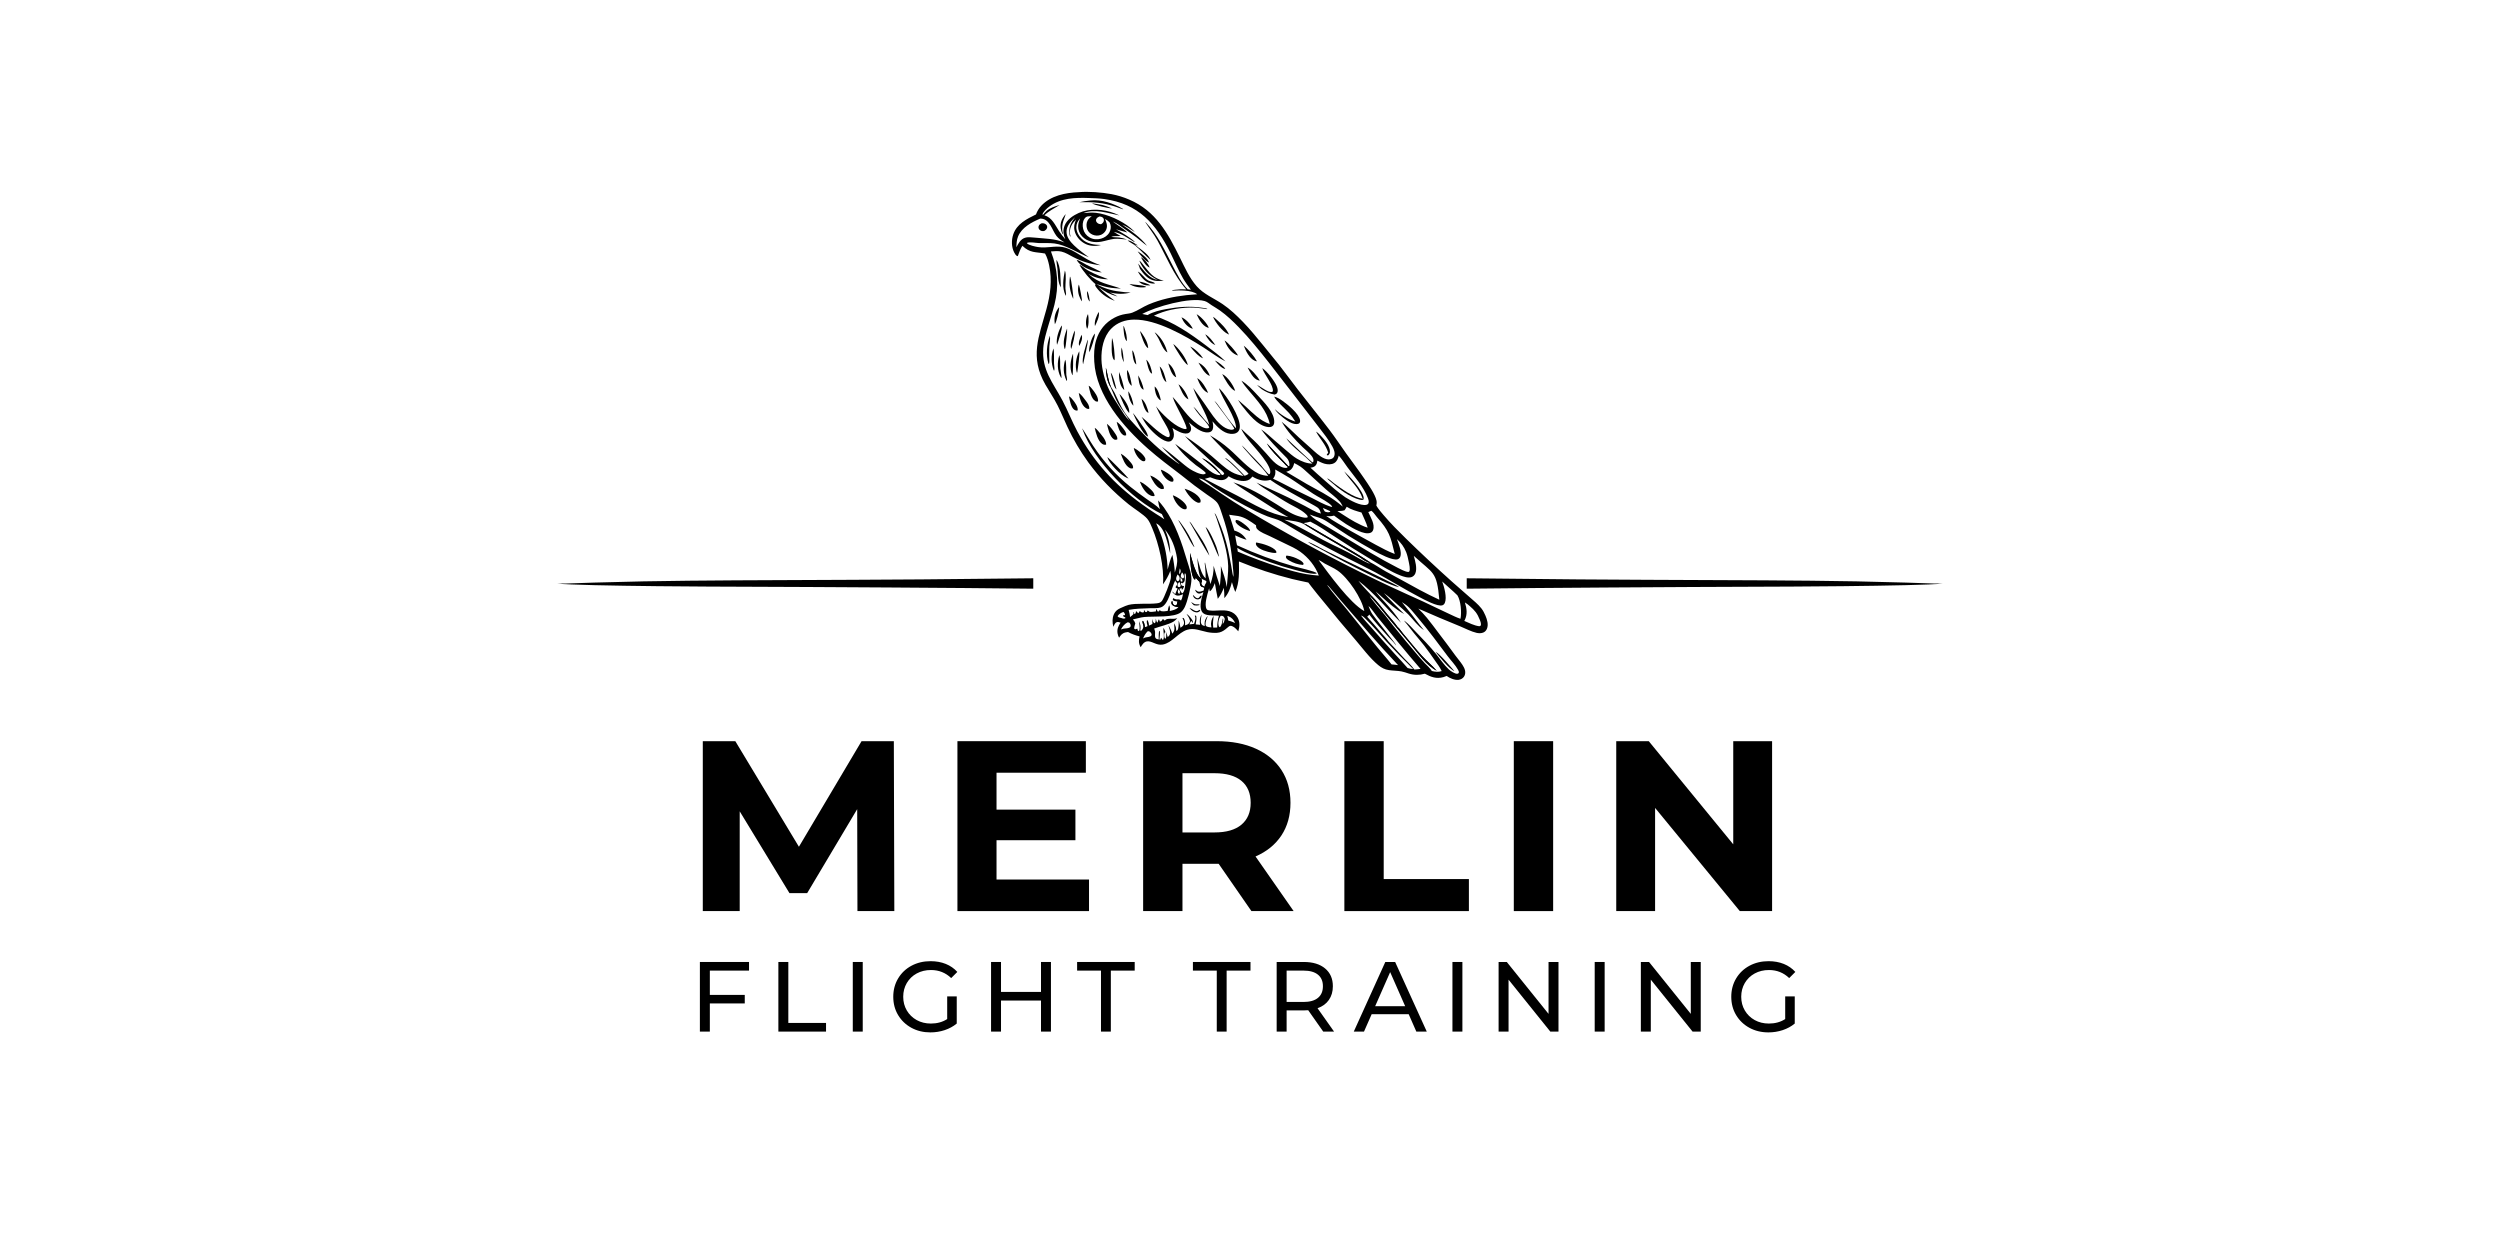 <svg xmlns="http://www.w3.org/2000/svg" xmlns:xlink="http://www.w3.org/1999/xlink" width="1696" viewBox="0 0 1272 636" height="848"><defs><g></g></defs><g><g transform="matrix(1, 0, 0, 1, 772, 295)"><g><g><path fill="#000000" d="M 216.617 1.926 L 213.562 2.16 L 209.23 2.371 C 205.914 2.508 201.965 2.629 197.383 2.738 C 188 2.957 177.391 3.125 165.559 3.25 C 162.574 3.293 153.969 3.359 139.742 3.453 C 102.953 3.586 72.285 3.738 47.73 3.91 C 20.301 4.082 -4.188 4.289 -25.73 4.531 L -25.73 -0.773 C 8.094 -0.398 27.047 -0.211 31.117 -0.207 C 43.152 -0.121 54.84 -0.051 66.176 0.004 L 125.691 0.273 C 138.781 0.363 146.734 0.426 149.543 0.465 C 162.797 0.625 170.453 0.734 172.512 0.793 C 192.949 1.262 206.16 1.633 212.141 1.898 C 212.051 1.91 213.543 1.922 216.617 1.926 " fill-rule="nonzero"></path></g></g></g></g><g><path fill="#000000" d="M 283.379 296.926 L 286.434 297.16 L 290.766 297.371 C 294.082 297.508 298.031 297.629 302.613 297.738 C 311.996 297.957 322.605 298.125 334.438 298.25 C 337.422 298.293 346.027 298.359 360.254 298.453 C 397.043 298.586 427.711 298.738 452.266 298.91 C 479.695 299.082 504.184 299.289 525.727 299.531 L 525.727 294.227 C 491.898 294.602 472.949 294.789 468.879 294.793 C 456.844 294.879 445.156 294.949 433.82 295.004 L 374.305 295.273 C 361.215 295.363 353.262 295.426 350.453 295.465 C 337.199 295.625 329.543 295.734 327.484 295.793 C 307.047 296.262 293.836 296.633 287.855 296.898 C 287.945 296.91 286.453 296.922 283.379 296.926 " fill-rule="nonzero"></path></g><g><path fill="#000000" d="M 548.895 97.777 C 553.848 97.336 560.633 97.855 565.551 98.785 C 567.102 99.078 568.629 99.461 570.137 99.922 C 571.641 100.387 573.117 100.934 574.562 101.562 C 587.977 107.25 594.188 118.613 600.305 131.004 C 602.789 136.031 605.125 141.387 608.867 145.633 C 612.461 149.711 617.641 151.734 622.055 154.723 C 625.848 157.293 629.238 160.5 632.414 163.789 C 635.996 167.496 639.27 171.5 642.535 175.488 C 645.316 178.836 648.062 182.211 650.77 185.621 C 653.98 189.738 657.051 193.957 660.238 198.09 C 665.578 205.004 671.113 211.766 676.41 218.715 C 679.371 222.605 682.047 226.688 684.891 230.664 C 687.922 234.906 691.105 239.039 694.039 243.352 C 695.945 246.152 699.727 251.477 700.367 254.719 C 700.547 255.621 700.465 256.391 700.297 257.277 C 701.293 258.988 702.73 260.629 704.012 262.133 C 707.559 266.305 711.422 270.176 715.332 274.004 C 722.93 281.43 730.684 288.691 738.594 295.785 L 747.695 303.781 C 749.77 305.609 752.008 307.379 753.727 309.555 C 754.598 310.66 755.242 311.934 755.793 313.223 C 756.66 315.25 757.445 317.809 756.535 319.949 C 756.16 320.832 755.543 321.5 754.648 321.855 C 753.613 322.266 752.406 322.25 751.336 322.008 C 748.48 321.352 745.73 319.828 743.02 318.723 C 735.824 315.797 728.719 312.801 721.621 309.648 C 723.164 311.152 724.637 312.695 726.016 314.359 C 728.043 316.801 729.91 319.395 731.832 321.922 C 734.734 325.746 737.633 329.523 740.426 333.43 C 741.605 335.074 742.996 336.598 744.098 338.297 C 744.637 339.129 745.168 340.082 745.391 341.051 C 745.645 342.16 745.531 343.352 744.871 344.305 C 744.246 345.215 743.223 345.758 742.141 345.898 C 740.188 346.152 737.617 345.066 736.078 343.922 C 735.539 344.164 734.988 344.363 734.418 344.52 C 730.859 345.512 728.059 344.488 724.969 342.777 C 722.223 343.551 719.52 343.57 716.793 342.707 C 715.562 342.316 714.336 341.852 713.062 341.613 C 710.98 341.227 708.828 341.273 706.73 340.969 C 704.523 340.645 702.934 339.793 701.23 338.383 C 696.922 334.816 693.254 329.758 689.598 325.504 C 684.102 319.133 678.711 312.672 673.422 306.125 C 671.363 303.582 669.199 301.09 667.238 298.469 L 665.676 296.402 C 662.918 295.801 660.145 295.266 657.406 294.586 C 648.121 292.281 639.215 289.293 630.371 285.664 C 630.402 291.02 630.727 296.141 628.527 301.188 C 627.793 299.59 627.316 297.855 626.801 296.176 C 626.008 299.285 625.117 301.922 622.953 304.34 C 622.945 302.574 622.902 300.824 622.672 299.066 C 621.875 301.191 620.996 302.887 619.613 304.688 C 619.023 302.043 618.602 299.348 618.117 296.68 C 617.551 298.07 616.871 299.977 615.602 300.855 C 615.332 300.449 615.301 299.793 615.215 299.309 C 615.137 299.539 615.066 299.77 615 300.004 C 614.309 302.414 612.602 307.691 613.938 309.926 C 614.25 310.445 614.934 310.539 615.492 310.609 C 618.66 310.992 622.172 310.047 625.477 310.977 C 627.258 311.477 628.801 312.629 629.711 314.25 C 630.953 316.469 630.734 318.867 630.043 321.207 C 629.348 320.438 628.645 319.629 627.781 319.047 C 627.312 318.734 626.535 318.352 625.949 318.422 C 624.781 318.566 622.895 321.793 619.176 321.984 C 618.348 322.027 617.52 322.016 616.695 321.953 C 615.867 321.891 615.051 321.777 614.238 321.613 C 610.883 320.938 607.445 319.324 604.012 320.438 C 599.328 321.953 596.43 327.043 591.617 327.949 C 588.309 328.574 585.855 325.82 583.457 326.355 C 581.91 326.699 581.133 328.055 580.371 329.297 C 579.277 327.379 579.332 325.883 579.809 323.797 C 577.703 323.273 575.844 322.598 573.93 321.57 C 573.52 321.621 573.109 321.68 572.707 321.77 C 571.027 322.141 570.27 323.109 569.387 324.484 C 569.031 323.77 568.738 323.047 568.609 322.254 C 568.273 320.191 568.977 318.445 570.152 316.809 C 569.488 316.594 568.883 316.312 568.188 316.578 C 567.25 316.938 566.875 318.051 566.535 318.91 C 566.375 318.359 566.227 317.812 566.148 317.242 C 565.875 315.191 566.223 312.91 567.535 311.25 C 568.441 310.105 569.629 309.605 570.926 309.043 C 571.98 308.586 573.07 308.055 574.188 307.77 C 578.039 306.785 584.426 307.496 588.668 306.961 C 589.66 306.832 590.574 306.598 591.184 305.754 C 592.332 304.18 595.406 296.258 595.699 294.238 C 595.891 292.934 595.703 291.711 595.488 290.426 C 594.52 292.953 593.285 295.102 591.727 297.312 C 592.418 288.609 589.652 276.754 586.262 268.746 C 585.582 267.137 584.848 265.289 583.719 263.949 C 581.852 261.73 576.859 258.703 574.277 256.609 C 566.484 250.293 559.664 243.355 553.73 235.25 C 552.707 233.844 551.723 232.41 550.77 230.957 C 549.816 229.504 548.898 228.027 548.016 226.527 C 547.133 225.031 546.285 223.512 545.477 221.977 C 544.664 220.438 543.891 218.879 543.156 217.305 C 541.414 213.637 539.918 209.867 538.082 206.238 C 536.234 202.582 533.922 199.242 531.895 195.688 C 523.805 181.496 528.559 171.48 532.422 157.312 C 534.418 149.992 535.418 142.57 533.812 135.055 C 533.363 132.953 532.785 130.871 531.715 128.992 C 526.824 128.105 524.145 128.848 520.191 125.066 C 519.145 126.613 518.555 128.473 517.898 130.207 C 517.746 130.32 517.781 130.352 517.613 130.309 C 516.918 130.133 516.289 128.98 515.98 128.371 C 514.602 125.641 514.566 122.125 515.543 119.258 C 517.375 113.879 522.348 111.445 527.113 109.105 C 527.715 107.445 528.574 106.016 529.773 104.719 C 534.594 99.516 542.121 98.035 548.895 97.777 Z M 531.383 109.539 C 535.277 110.668 536.844 114.496 538.887 117.641 C 539.828 119.09 540.887 120.418 542.023 121.719 C 541.008 119.484 540.742 117.293 541.602 114.945 C 542.758 111.801 545.902 109.684 548.832 108.367 C 554.43 105.859 561.504 106.363 567.121 108.555 C 567.953 108.887 568.777 109.242 569.59 109.617 C 563.789 108.52 556.973 106.027 551.242 108.434 C 553.359 108.238 555.453 108.039 557.582 108.277 C 563.48 108.93 570.707 112.242 575.273 116.051 C 576.043 116.68 576.758 117.363 577.418 118.102 C 575.336 116.742 573.258 115.207 570.941 114.281 C 575.359 117.406 580.305 120.738 583.617 125.078 C 581.766 123.77 580.094 122.227 578.301 120.84 C 576.281 119.281 574.137 117.867 572.066 116.379 C 570.223 115.055 568.285 113.551 566.172 112.699 C 568.59 114.625 571.434 116.09 573.594 118.301 C 571.656 117.84 569.793 117.133 567.855 116.688 C 570.328 118.105 575.43 121.078 577.371 123.031 L 577.402 123.18 L 577.398 123.184 L 577.191 122.977 L 577.055 123.082 C 573.73 121.121 570.586 118.703 566.711 117.992 C 567.836 118.754 568.988 119.41 570.184 120.055 C 568.648 120.227 566.855 119.977 565.398 120.457 C 566.094 120.777 568.516 120.703 569.48 120.844 C 570.848 121.043 572.105 121.398 573.41 121.844 C 571.23 121.789 568.996 121.285 566.824 121.543 C 564.629 121.805 562.547 122.559 560.383 122.957 C 556.832 123.613 553.125 122.961 550.582 120.242 C 549.273 118.84 548.512 117.004 548.566 115.07 C 548.605 113.664 549.059 112.402 549.609 111.125 C 548.367 112.375 547.645 113.789 547.637 115.59 C 547.625 117.84 548.832 119.973 550.406 121.512 C 553.055 124.105 556.637 124.57 560.188 124.66 C 557.203 125.41 554.223 125.312 551.531 123.703 C 549.242 122.336 547.434 120.145 546.773 117.531 C 546.242 115.43 546.668 113.637 547.492 111.707 C 545.676 113.418 544.41 115.5 544.348 118.062 C 544.332 118.75 544.48 119.633 544.711 120.281 L 544.629 120.449 C 544.113 119.969 544.074 118.512 544.055 117.809 C 543.965 114.891 545.316 112.785 546.984 110.547 C 544.945 112.527 542.68 114.781 542.645 117.84 C 542.617 120.617 544.578 123.023 546.465 124.852 C 548.777 127.086 551.445 128.961 554.008 130.891 C 548.453 128.73 542.402 124.66 536.562 123.879 C 533.887 123.52 531.207 123.77 528.52 123.664 C 526.75 123.598 524.305 123 522.621 123.535 L 522.488 123.727 C 523.25 124.77 526.914 125.52 528.172 125.711 C 532.84 126.41 536.488 124.918 540.895 125.734 C 544.965 126.484 549.344 129.805 552.953 131.812 C 555.215 133.066 557.516 134.105 559.957 134.961 C 554.93 134.465 550.367 133.039 545.898 130.707 C 544.012 129.723 542.156 128.504 540.059 128.012 C 538.309 127.602 536.496 127.777 534.723 127.934 C 538.215 137.051 538.863 145.508 536.508 154.988 C 535.637 158.5 534.469 161.961 533.453 165.434 C 532.344 169.227 531.094 173.223 530.809 177.176 C 530.004 188.305 535.676 194.613 540.531 203.684 C 543.285 208.828 545.344 214.312 548.125 219.469 C 556.559 235.105 566.758 246.254 581.133 256.648 C 583.422 258.309 585.754 259.902 588.133 261.434 C 589.551 262.352 591.059 263.203 592.414 264.203 C 591.973 263.332 591.551 262.457 591.16 261.559 C 575.953 254.359 556.586 234.461 550.816 218.559 C 550.742 218.348 550.672 218.137 550.605 217.926 C 552.605 220.859 554.32 224.008 556.289 226.969 C 561.578 234.922 567.746 241.754 575.188 247.734 C 577.871 249.875 580.617 251.934 583.426 253.906 C 585.672 255.508 588.281 257.062 590.172 259.078 C 589.73 257.574 589.383 256.176 589.27 254.613 C 590.289 255.82 591.348 257.004 592.266 258.293 C 598.066 266.406 601.309 276.195 604.105 285.66 C 605.078 288.945 606.441 292.203 606.16 295.691 C 605.898 298.934 604.234 305.871 602.852 308.781 C 602.375 309.785 601.719 310.742 600.883 311.473 C 597.559 314.367 586.949 313.473 582.223 313.926 C 580.262 314.113 578.363 314.797 576.426 315.156 C 577.031 315.82 577.367 316.316 577.648 317.172 C 577.449 317.941 576.988 319.113 577.094 319.883 C 577.363 320.129 577.395 320.129 577.754 320.176 C 578.059 320.055 578.352 319.926 578.672 319.855 C 578.797 320.145 578.828 320.41 578.871 320.723 C 579.078 320.934 579.105 321.008 579.402 321.098 C 579.684 320.906 579.723 320.766 579.777 320.441 C 579.992 319.145 579.652 317.352 579.527 316.035 C 580.27 317.422 580.539 319.27 580.145 320.816 C 580.441 320.938 580.473 320.914 580.789 320.84 C 581.207 320.473 581.68 319.547 581.711 318.98 C 581.723 318.719 581.668 318.453 581.641 318.191 C 581.625 318.07 581.617 317.945 581.605 317.82 C 581.457 317.289 581.238 316.625 581.289 316.082 L 581.426 315.891 C 581.898 316.156 582.109 316.922 582.242 317.414 C 582.391 317.949 582.504 318.516 582.574 319.066 C 583.008 319.008 583.465 318.746 583.867 318.562 C 583.688 317.789 583.211 316.25 583.652 315.535 L 583.867 315.605 C 584.371 316.434 584.555 317.371 584.598 318.328 L 586.352 317.488 C 586.391 316.633 586.273 315.777 586.188 314.93 C 586.312 315.219 586.414 315.527 586.512 315.824 C 586.586 316.035 586.641 316.262 586.75 316.453 C 586.918 316.758 587.137 317.008 587.473 317.109 L 587.727 316.934 C 588.078 316.164 588.043 315.512 588.059 314.688 C 588.23 315.297 588.395 316.418 588.863 316.812 C 589.27 316.316 589.195 315.582 589.637 315.125 C 589.941 315.391 590.008 315.918 590.105 316.297 C 591.051 315.996 591.164 315.809 591.605 314.98 C 591.984 315.051 592.336 315.492 592.621 315.758 C 592.844 315.559 593.109 315.281 593.379 315.152 C 594.484 314.629 596.223 314.914 597.422 314.836 C 597.953 314.801 598.496 314.66 599.012 314.543 C 598.457 315.145 597.855 315.77 597.168 316.215 C 594.758 317.77 590.133 318.684 587.234 319.809 C 587.441 320.336 587.629 320.875 587.695 321.441 C 587.805 322.379 587.41 323.773 587.93 324.605 C 588.289 325.18 588.941 325.223 589.551 325.359 C 589.562 324.609 589.484 321.395 589.84 320.957 L 590.059 321.082 C 590.375 322.148 589.957 324.055 589.922 325.203 C 590.059 325.457 589.992 325.43 590.289 325.551 C 590.512 325.254 590.594 324.914 590.703 324.562 L 590.863 324.551 C 591.074 324.898 591.289 325.387 591.684 325.547 L 591.875 325.398 C 592.605 323.801 591.836 321.418 591.93 319.664 L 592.109 319.637 C 592.492 320.23 592.801 321.062 593.012 321.738 L 592.75 321.695 C 592.637 321.828 592.613 321.84 592.523 322.02 C 592.199 322.66 592.301 323.895 592.566 324.535 C 592.68 324.809 592.684 324.859 592.965 324.977 C 593.008 324.93 593.066 324.891 593.102 324.836 C 593.617 324.078 593.32 322.422 593.234 321.574 C 593.594 322.418 593.898 323.23 594.125 324.121 C 594.484 323.828 594.867 323.523 595.098 323.109 C 595.875 321.691 594.812 319.438 594.391 318.012 C 595.242 319.141 596.047 321.059 596.457 322.422 C 598.133 320.449 597.43 319.383 597.371 317.09 C 597.93 318.047 598.41 319.035 598.395 320.168 C 598.391 320.453 598.406 320.68 598.457 320.961 C 598.762 320.969 598.816 320.926 599.031 320.703 C 599.871 319.816 599.684 316.887 599.688 315.684 C 600.164 316.906 600.379 318.145 600.637 319.426 C 601.363 318.914 602.16 318.391 602.383 317.473 C 602.574 316.68 602.266 315.645 601.855 314.965 C 601.723 314.746 601.684 314.691 601.629 314.43 C 601.984 314.355 601.98 314.367 602.305 314.535 C 603.043 315.605 603.027 316.934 602.941 318.176 C 603.309 318.078 603.672 317.953 604.023 317.801 C 604.875 317.422 605.215 316.801 605.52 315.961 L 605.473 315.777 C 605.121 314.43 604.48 313.492 603.699 312.348 C 604.629 312.934 605.301 313.645 605.961 314.512 C 606.371 315.055 607.09 315.949 606.934 316.66 C 606.891 316.855 606.898 316.801 606.727 316.902 C 606.629 316.598 606.516 316.352 606.355 316.078 L 606.137 316.02 C 605.664 316.391 605.406 317.172 605.148 317.711 C 605.953 317.582 606.746 317.469 607.559 317.406 C 607.91 316.168 608.562 314.68 607.973 313.441 C 607.957 313.406 607.938 313.371 607.918 313.332 L 608.051 313.172 C 608.371 313.195 608.383 313.23 608.629 313.441 C 608.957 314.781 608.609 316.367 608.352 317.691 L 610.594 317.902 C 610.266 315.785 610.438 314.5 611.348 312.57 C 611.277 314.039 610.559 316.188 611.285 317.523 C 611.656 318.207 612.281 318.336 612.965 318.547 C 612.93 318.145 612.895 317.742 612.891 317.34 C 612.875 315.734 613.449 314.461 614.566 313.32 C 614.121 314.402 613.652 315.512 613.445 316.672 C 613.348 317.211 613.25 318.137 613.695 318.566 C 614.145 318.996 615.773 319.254 616.391 319.184 C 616.387 319.129 616.387 319.074 616.375 319.02 C 616.352 318.891 616.309 318.766 616.281 318.637 C 615.914 316.742 616.469 314.906 617.512 313.336 C 617.227 315.422 617.055 317.211 617.289 319.316 C 617.957 319.324 618.629 319.305 619.297 319.297 C 619.309 317.188 619.629 315.305 620.188 313.281 C 618.035 313.031 615.602 313.348 613.539 312.695 C 612.629 312.406 611.844 311.848 611.402 310.988 C 610.062 308.367 611.465 303.902 612.277 301.258 C 611.555 301.656 610.762 302.102 609.902 301.984 C 609.273 301.902 608.797 301.453 608.457 300.941 C 608.266 300.656 608.125 300.457 608.176 300.113 L 608.309 300.086 L 608.445 300.211 C 608.512 300.27 608.578 300.324 608.645 300.387 C 608.844 300.566 609.027 300.754 609.277 300.867 C 610.289 301.324 611.434 300.816 612.402 300.473 C 612.527 300.027 612.629 299.605 612.688 299.145 L 612.488 298.898 C 612.094 298.77 611.387 298.609 611.086 298.336 C 610.484 297.789 610.488 296.785 610.359 296.039 C 609.602 295.469 609.078 294.629 608.383 293.98 C 608.141 294.254 608.23 294.613 608.047 294.949 C 607.883 294.895 607.77 294.832 607.648 294.707 C 605.879 292.895 605.426 284.117 605.473 281.352 C 606.492 284.688 607.25 288.129 608.777 291.285 C 609.23 292.219 610.051 293.828 611.074 294.18 C 609.676 292.297 609.402 286.297 609.168 283.816 C 610.082 286.789 611.059 292.215 613.41 294.27 C 613.5 292.305 613.352 290.367 613.176 288.41 C 613.121 287.828 612.852 286.789 613.047 286.25 L 613.145 286.301 C 613.512 287.941 613.805 289.566 614.242 291.203 C 614.773 293.199 615.426 295.156 615.863 297.18 C 616.926 293.941 617.598 291.285 617.477 287.852 C 618.43 291.332 619.547 294.758 620.668 298.188 C 621.039 294.77 621.316 291.449 621.168 288.012 C 622.359 291.527 623.629 295.031 624.184 298.719 C 624.41 295.152 625.004 291.512 624.898 287.941 C 624.703 281.176 622.125 273.027 619.934 266.613 C 619.332 264.855 618.836 263.051 618.043 261.363 L 618.082 261.137 C 618.844 261.949 619.48 263.816 619.945 264.875 C 622.008 269.559 623.668 274.668 624.805 279.664 C 625.402 282.293 625.84 284.977 626.391 287.621 C 626.797 289.566 626.949 291.625 627.496 293.531 C 627.797 292.609 627.398 289.988 627.324 288.934 C 626.629 279.395 625.105 271.348 622.004 262.324 C 621.355 260.438 620.797 258.43 619.887 256.652 C 619.527 255.953 619.023 255.375 618.445 254.848 C 617.129 253.652 615.566 252.68 614.113 251.656 C 611.969 250.145 609.852 248.609 607.75 247.039 C 605.508 245.348 603.359 243.535 601.125 241.832 C 595.336 237.418 589.516 233.082 584.051 228.262 C 571.609 217.277 557.75 201.348 556.758 183.98 C 556.547 180.281 556.652 176.641 557.734 173.066 C 559.262 168.008 562.383 164.082 567.082 161.617 C 568.871 160.68 570.723 160.074 572.719 159.758 C 573.871 159.574 575.043 159.484 576.141 159.066 C 578.977 157.988 581.547 156.121 584.367 154.926 C 590.531 152.312 597.066 150.91 603.699 150.172 C 605.516 149.969 607.34 149.91 609.152 149.723 C 606.289 147.473 599.828 147.676 596.281 147.887 L 596.363 147.766 L 596.195 147.805 C 597.168 147.352 598.543 147.445 599.605 147.273 C 600.871 147.07 602.289 147.219 603.574 147.242 C 597.16 140.027 593.559 130.773 588.93 122.406 C 587.008 118.934 584.934 116.445 582.848 113.234 L 582.875 113.199 L 582.688 112.969 C 582.719 113.16 582.691 113.07 582.766 113.234 L 582.938 113.094 C 589.086 119.465 592.738 127.578 596.734 135.359 C 598.766 139.312 601.102 144 604.277 147.184 C 604.832 147.285 605.371 147.367 605.934 147.398 C 604.539 145.555 603.164 143.723 601.984 141.727 C 599.551 137.609 597.738 133.102 595.605 128.82 C 588.117 113.797 579.309 103.684 561.754 101.258 C 559.207 100.906 556.676 100.844 554.109 100.75 C 547.078 100.5 539.785 100.672 533.863 105.105 C 532.715 105.969 530.883 107.609 530.43 108.977 L 530.473 109.223 L 530.711 109.234 C 531.289 108.609 531.84 107.855 532.48 107.305 C 534.328 105.723 536.82 104.953 539.113 104.32 L 538.891 104.461 C 536.285 106.082 533.617 107.355 531.383 109.539 Z M 583.891 160.309 C 586.723 158.625 590.176 157.844 593.398 157.25 C 599.473 156.133 605.621 155.625 611.742 156.598 C 612.492 156.715 613.715 156.785 614.336 157.211 C 614.078 157.383 613.09 157.129 612.762 157.078 C 610.355 156.719 607.863 156.422 605.43 156.488 C 599.152 156.656 592.773 157.852 587.125 160.617 C 597.23 163.898 605.383 169.578 613.781 175.91 C 617.098 178.41 620.547 180.961 623.547 183.844 C 619.621 181.953 616.02 179.137 612.34 176.785 C 602.922 170.77 588.422 162.418 576.945 162.617 C 572.527 162.691 568.391 164.09 565.293 167.324 C 561.406 171.387 560.27 177.512 560.418 182.949 C 560.555 187.879 562.203 194.031 564.402 198.488 C 565.918 201.562 567.824 204.449 569.68 207.324 C 571.199 209.676 572.641 212.133 574.68 214.074 C 572.895 211.012 570.574 208.297 568.797 205.227 C 567.246 202.543 566.305 199.574 564.941 196.801 C 563.207 193.703 562.719 190.574 562.664 187.086 C 563.566 190.363 563.852 193.527 565.211 196.703 C 565.785 197.773 566.535 198.742 567.078 199.82 C 568.816 203.273 570.133 206.816 572.332 210.039 C 574.035 212.539 576.152 214.805 578.199 217.023 C 583.918 223.215 590.148 229.223 597.066 234.07 C 597.93 234.676 598.891 235.496 599.836 235.941 L 600.094 235.82 L 600.234 236.016 L 600.016 236.062 L 600.262 236.133 L 599.992 235.902 L 600.086 235.852 C 600.02 235.836 599.949 235.828 599.887 235.797 C 598.832 235.254 591.891 228.43 591.215 227.32 C 594.242 229.668 597.227 232.066 600.168 234.52 C 601.922 235.953 603.66 237.496 605.57 238.719 C 607.16 239.727 610.637 241.523 612.551 241.301 C 612.848 241.266 613.195 241.137 613.395 240.906 C 613.449 240.844 613.48 240.766 613.527 240.691 C 612.395 239.219 609.93 237.84 608.438 236.66 C 604.57 233.602 600.715 229.887 597.922 225.824 C 602.492 229.102 606.953 232.582 611.375 236.059 C 613.191 237.488 614.875 239.246 616.836 240.449 C 617.879 241.086 619.445 241.793 620.684 241.746 L 620.938 241.566 C 620.816 241.246 620.668 241.086 620.441 240.84 C 617.961 238.262 614.395 235.328 611.59 233.082 C 615.109 234.617 618.355 237.621 620.734 240.609 C 621.039 240.965 621.449 241.566 621.922 241.684 C 622.113 241.734 622.273 241.66 622.43 241.543 C 622.703 241.344 622.824 241.066 622.859 240.754 C 621.805 239.285 619.898 238.102 618.559 236.859 C 613.273 231.965 607.652 227.195 602.855 221.816 C 607.602 224.98 612.152 228.398 616.512 232.074 C 619.809 234.82 622.953 238.062 626.707 240.184 C 628.586 241.246 630.691 241.797 632.793 242.203 C 630.59 239.816 628.336 237.508 625.922 235.328 C 625.426 234.879 623.484 233.453 623.344 233.016 C 625.152 233.434 631.734 240.445 633.266 242.082 C 633.812 241.875 634.551 241.648 635.012 241.281 C 635.223 241.109 635.164 241.203 635.199 240.938 C 634 239.422 630.93 237.094 629.316 235.555 C 627.25 233.586 625.285 231.504 623.273 229.473 C 620.676 226.852 618.062 224.277 615.637 221.492 C 617.398 222.492 619.105 223.582 620.758 224.758 C 622.41 225.934 623.996 227.188 625.516 228.527 C 629.848 232.277 635.34 238.699 640.344 240.969 C 641.918 241.684 643.582 242.031 645.297 242.133 C 643.414 239.234 641.043 236.973 638.668 234.496 C 637.234 233 635.898 231.477 634.547 229.918 C 633.637 228.875 632.559 227.793 631.828 226.621 C 633.297 227.863 634.594 229.453 635.926 230.852 C 637.793 232.812 639.746 234.703 641.543 236.727 C 642.387 237.676 644.777 240.82 645.586 241.32 C 645.875 241.258 646.035 241.27 646.172 240.961 C 647.695 237.492 638.418 227.832 636.207 225.098 C 634.535 223.031 632.535 220.598 631.531 218.129 C 634.258 220.805 637.219 223.207 639.871 225.977 C 641.316 227.469 642.73 228.992 644.113 230.547 C 645.734 232.383 647.305 234.371 649.223 235.91 C 650.531 236.961 652.883 238.312 654.625 238.051 C 654.926 238.004 654.938 237.953 655.094 237.715 L 654.992 237.309 C 654.402 237.008 653.766 236.129 653.277 235.641 C 650.215 232.582 646.773 229.383 644.555 225.633 C 644.93 225.789 654.148 235.805 655.398 237.078 C 655.695 237.191 655.641 237.219 655.969 237.113 C 656.074 236.883 656.078 236.688 656.074 236.438 C 656.074 235.211 655.527 233.84 654.664 232.965 C 650.156 228.402 645.402 223.656 641.652 218.449 C 644.164 220.164 646.344 222.195 648.621 224.199 C 650.504 225.852 652.43 227.457 654.336 229.082 C 656.102 230.586 657.844 232.141 659.832 233.344 C 662.176 234.762 664.961 235.875 667.73 235.887 C 666.66 234.793 665.555 233.734 664.414 232.711 C 661.785 230.391 656.07 225.906 654.48 222.977 C 656.07 224.457 667.281 235.039 667.668 235.176 C 667.887 235.25 667.895 235.195 668.09 235.113 C 668.18 234.93 668.207 234.895 668.27 234.68 C 668.523 233.812 667.902 232.707 667.402 232.051 C 666.113 230.352 664.285 228.969 662.758 227.48 C 658.664 223.496 654.996 219.516 652.086 214.562 C 655.18 217.09 657.949 219.84 660.852 222.578 C 662.82 224.398 664.812 226.184 666.84 227.938 C 668.984 229.82 671.289 232.215 673.965 233.309 C 675.141 233.789 676.391 233.957 677.582 233.43 C 678.238 233.137 678.676 232.66 678.895 231.973 C 679.418 230.355 678.652 228.566 677.891 227.152 C 675.984 223.625 673.375 220.41 670.938 217.242 L 662.52 206.336 L 645.621 184.512 C 640.723 178.301 635.746 172.125 630.227 166.449 C 627.289 163.426 624.156 160.434 620.711 157.984 C 619.328 157.004 617.859 156.191 616.441 155.266 C 615.281 154.504 614.242 153.547 612.875 153.16 C 605.414 151.055 587.941 156.031 581.164 159.75 C 582.066 159.957 582.977 160.141 583.891 160.309 Z M 628.02 269.949 C 630.809 270.766 632.691 272.164 634.238 274.637 C 632.211 274.102 630.348 273.25 628.438 272.398 C 628.766 274.062 628.957 275.812 629.395 277.441 C 634.082 279.598 638.848 281.566 643.684 283.359 C 648.523 285.148 653.426 286.754 658.387 288.168 C 660.27 288.715 669.102 290.609 670.031 291.672 C 669.371 292.164 667.566 291.895 666.777 291.781 C 664.094 291.395 661.426 290.637 658.809 289.941 C 656.629 289.371 654.465 288.754 652.316 288.09 C 650.164 287.426 648.031 286.715 645.91 285.957 C 643.793 285.199 641.691 284.395 639.605 283.543 C 637.52 282.695 635.457 281.801 633.41 280.859 C 632.082 280.211 630.746 279.574 629.531 278.723 L 629.77 280.664 C 636.965 283.727 644.184 286.445 651.652 288.773 C 655.879 290.086 660.203 291.344 664.566 292.109 C 666.695 292.484 668.852 292.656 671.004 292.859 C 669.277 288.086 665.715 283.719 661.617 280.758 C 659.242 279.043 656.508 277.848 653.879 276.582 L 645.98 272.754 C 643.969 271.785 641.387 270.918 639.781 269.316 C 639.094 268.637 639.098 268.199 639.078 267.273 C 636.23 265.285 633.465 263.184 629.965 262.551 C 628.441 262.277 626.883 262.199 625.363 261.902 C 626.426 264.508 627.121 267.285 628.02 269.949 Z M 697.852 303.129 C 700.738 306.043 703.293 309.465 705.906 312.633 C 707.625 314.715 709.605 316.785 711.109 319.02 C 712.086 319.73 712.934 321.223 713.746 322.168 C 717.031 325.988 720.109 330.02 723.52 333.723 C 725.918 336.328 728.684 338.602 731.012 341.258 C 725.801 338.664 721.641 332.566 717.953 328.168 C 715.34 325.051 712.691 321.953 710.113 318.809 C 705.621 313.609 701.492 308.098 696.871 303.012 C 696.992 304.152 703.562 311.609 704.805 313.152 C 706.18 314.859 707.477 316.633 708.848 318.34 C 713.164 323.703 717.566 328.996 722.051 334.219 C 722.992 335.312 723.938 336.398 724.938 337.441 C 726.129 338.684 727.621 339.926 728.52 341.398 C 730.188 341.828 731.863 342.035 733.527 341.445 C 732.629 339.473 731.211 337.676 729.969 335.902 C 728.215 333.398 726.484 330.855 724.605 328.445 C 722.953 326.316 721.172 324.305 719.477 322.211 C 717.844 320.199 716.312 318.043 714.594 316.105 L 714.699 315.859 L 714.527 315.777 L 714.5 315.906 L 714.492 315.785 C 714.535 315.84 714.57 315.898 714.625 315.941 C 714.68 315.984 714.754 316.004 714.812 316.047 C 716.559 317.281 718.594 319.633 720.121 321.219 C 723.738 324.98 727.484 328.812 730.77 332.871 C 732.836 335.426 734.738 338.348 737.148 340.582 C 738.004 341.375 740.355 343 741.539 342.797 C 741.922 342.73 741.977 342.656 742.211 342.371 C 742.391 341.734 742.125 341.285 741.82 340.742 C 740.461 338.297 738.281 336.133 736.602 333.883 C 731.656 327.266 726.77 320.629 721.418 314.324 C 719.918 312.562 718.453 310.672 716.832 309.027 C 715.773 307.949 714.527 307.16 713.27 306.34 C 714.957 308.543 716.75 310.668 718.453 312.859 C 720.465 315.445 722.379 318.105 724.504 320.602 C 721.547 318.77 718.938 315.062 716.473 312.539 C 714.676 310.699 712.68 309.035 710.758 307.324 C 708.598 305.402 706.52 303.418 704.141 301.762 C 707.414 305.457 710.977 308.953 714.477 312.43 C 710.238 310.164 706.629 306.898 703.062 303.715 C 702.016 302.785 701.02 301.777 699.926 300.902 C 701.336 302.891 703.078 304.664 704.703 306.477 C 707.641 309.758 710.504 313.09 712.828 316.84 C 705.594 309.754 699.223 301.695 691.168 295.488 C 692.535 297.355 694.172 299.023 695.742 300.723 C 696.449 301.488 697.27 302.266 697.852 303.129 Z M 692.727 260.77 C 690.207 260.055 687.391 259.289 685.195 257.836 C 684.863 258.461 684.543 259.062 684.109 259.629 C 682.875 259.992 681.754 260.016 680.477 260.016 C 684.332 262.535 688.328 265.246 692.52 267.16 C 693.613 267.68 694.715 268.145 695.875 268.492 C 695.145 265.77 693.785 263.363 692.727 260.77 Z M 752.641 318.633 C 753.031 318.574 753.066 318.547 753.367 318.289 C 753.754 317.395 753.234 316.164 752.898 315.305 C 751.66 312.125 750.355 310.547 747.797 308.359 C 747.027 307.699 746.23 307 745.332 306.523 C 746.305 309.535 746.73 312.586 745.246 315.52 C 745.176 315.656 745.105 315.793 745.027 315.926 C 747.398 316.926 750.074 318.32 752.641 318.633 Z M 639.289 245.512 C 644.621 248.25 650.164 250.52 655.543 253.156 C 658.355 254.543 661.145 255.965 663.914 257.426 C 666.488 258.777 669.262 260.633 672.094 261.293 C 671.406 258.797 670.914 258.473 668.707 257.219 C 663.148 254.062 657.512 251.16 652.047 247.824 C 650.121 246.652 648.148 245.5 646.336 244.156 C 643.449 245.012 640.684 244.363 638.09 242.973 C 637.789 242.809 637.488 242.637 637.195 242.453 C 636.344 243.672 635.348 244.398 633.859 244.637 C 630.996 245.098 627.484 243.828 625.105 242.309 C 624.332 243.355 623.52 244.039 622.195 244.23 C 620.035 244.547 617.738 243.57 615.746 242.84 C 614.832 243.152 613.922 243.418 612.984 243.641 C 618.445 246.574 624 249.309 629.488 252.18 C 638.277 256.789 645.484 261.406 655.48 263.129 C 649.438 259.738 643.676 255.984 637.859 252.234 C 634.398 250 630.801 247.883 627.508 245.41 C 635.844 248.141 641.953 251.898 649.367 256.473 C 652.457 258.375 655.68 260.691 659.055 262.062 C 660.234 262.516 663.996 263.871 665.188 263.25 C 665.266 263.207 665.336 263.148 665.406 263.094 C 665.34 262.285 664.523 261.617 663.934 261.117 C 661.598 259.133 658.664 257.848 655.996 256.359 C 652.797 254.574 649.711 252.555 646.621 250.59 C 644.145 249.016 641.445 247.512 639.289 245.512 Z M 564.562 113.148 C 563.848 112.383 563.129 111.879 562.195 111.402 C 562.969 113.055 563.605 114.797 562.918 116.613 C 562.887 116.691 562.855 116.773 562.816 116.852 C 562.781 116.93 562.746 117.012 562.707 117.086 C 562.668 117.164 562.625 117.242 562.582 117.316 C 562.539 117.391 562.492 117.465 562.445 117.539 C 562.398 117.613 562.352 117.684 562.301 117.754 C 562.25 117.824 562.195 117.895 562.145 117.961 C 562.09 118.031 562.031 118.098 561.977 118.16 C 561.918 118.227 561.859 118.289 561.797 118.352 C 561.738 118.414 561.676 118.477 561.613 118.535 C 561.547 118.594 561.484 118.648 561.418 118.707 C 561.348 118.762 561.281 118.816 561.211 118.867 C 561.145 118.922 561.07 118.969 561 119.02 C 560.93 119.066 560.855 119.113 560.781 119.16 C 560.707 119.203 560.633 119.246 560.555 119.289 C 560.48 119.332 560.402 119.371 560.324 119.406 C 560.246 119.445 560.164 119.48 560.086 119.512 C 558.762 120.059 557.242 119.965 555.938 119.414 C 554.66 118.871 553.637 117.895 553.156 116.578 C 552.66 115.219 552.672 113.562 553.34 112.262 C 553.836 111.301 554.609 110.609 555.508 110.031 C 554.867 110.039 554.219 110.023 553.582 110.062 C 552.68 110.262 552.234 110.602 551.727 111.383 C 550.77 112.844 550.711 114.789 551.113 116.449 C 551.566 118.309 552.684 119.828 554.34 120.789 C 556.16 121.852 558.219 122 560.219 121.426 C 561.941 120.93 563.527 119.898 564.43 118.309 C 565.109 117.105 565.391 115.543 564.988 114.203 C 564.883 113.844 564.727 113.484 564.562 113.148 Z M 653.48 264.438 C 660.34 267.52 666.871 271.379 673.516 274.895 C 677.691 277.105 682.027 279.016 686.215 281.203 C 689.895 283.125 693.297 285.398 697.16 286.977 C 696.652 286.605 696.141 286.238 695.625 285.879 C 694.312 285.422 692.496 283.91 691.195 283.184 C 687.617 281.188 684.164 279.02 680.625 276.957 C 675.121 273.746 669.559 270.598 664.211 267.129 C 661.07 265.105 657.066 265.02 653.48 264.438 Z M 600.246 291.996 C 600.605 291.41 600.82 290.895 600.672 290.199 C 600.602 289.855 600.445 289.492 600.27 289.191 C 600.18 289.801 599.773 291.539 600.129 292.02 Z M 696.711 312.699 C 696.363 313.102 696.043 313.473 695.621 313.789 C 698.117 316.562 700.562 319.375 702.961 322.23 C 704.109 323.57 705.422 324.898 706.43 326.34 L 714.473 335.008 C 716.164 336.797 718.207 338.613 719.609 340.641 C 720.664 340.566 721.73 340.523 722.77 340.336 C 715.258 331.75 708.18 322.793 700.902 314.008 C 699.801 312.68 697.508 309.129 696.293 308.383 C 696.848 309.785 697.391 311.16 698.223 312.426 C 699.473 314.34 710.285 327.684 710.27 328.086 L 710.117 328.223 C 710.281 328.316 710.191 328.285 710.387 328.316 C 710.246 328.191 710.172 328.164 710.125 327.977 L 709.984 328.016 C 709.969 327.984 709.953 327.949 709.934 327.922 C 709.266 326.852 707.402 325.137 706.473 324.094 C 703.156 320.391 699.656 316.707 696.711 312.699 Z M 743.09 314.832 C 743.762 311.668 743.262 305.707 741.57 302.98 C 741.547 302.941 741.52 302.91 741.496 302.875 C 739.027 300.414 736.301 298.254 733.785 295.852 C 734.766 298.504 736.332 303.992 735.129 306.746 C 734.887 307.305 734.488 307.762 733.902 307.969 C 731.492 308.828 724.594 305.055 722.277 303.844 C 714.582 299.82 707.23 295.203 699.582 291.105 C 694.988 288.648 690.293 286.406 685.652 284.043 C 679.656 280.969 673.703 277.809 667.797 274.562 C 664.188 272.582 660.625 270.52 657.105 268.379 C 655.375 267.348 653.676 266.207 651.898 265.266 C 649.711 264.105 647.152 263.621 644.844 262.715 C 640.938 261.188 637.254 259.27 633.555 257.305 C 628.238 254.5 623.07 251.441 618.055 248.133 C 616.176 246.914 614.469 245.332 612.527 244.238 C 611.684 243.766 610.98 243.523 610.016 243.465 C 611.57 244.871 613.625 245.965 615.387 247.102 C 617.387 248.41 619.367 249.746 621.332 251.105 C 629.957 257.004 639 262.266 648.047 267.484 C 657.742 273.074 667.551 278.453 677.473 283.629 C 687.395 288.805 697.422 293.77 707.555 298.523 C 713.062 301.133 718.656 303.555 724.191 306.109 C 728.578 308.137 732.895 310.316 737.293 312.328 C 739.18 313.195 741.117 314.199 743.09 314.832 Z M 559.332 110.16 C 558.676 110.473 558.016 110.84 557.746 111.559 C 557.73 111.609 557.711 111.66 557.699 111.711 C 557.688 111.762 557.676 111.812 557.668 111.863 C 557.66 111.914 557.656 111.969 557.652 112.02 C 557.652 112.074 557.652 112.125 557.652 112.176 C 557.656 112.23 557.664 112.281 557.672 112.332 C 557.68 112.387 557.691 112.438 557.707 112.488 C 557.719 112.539 557.738 112.586 557.758 112.637 C 557.777 112.684 557.797 112.734 557.82 112.781 C 558.105 113.328 558.656 113.758 559.246 113.926 C 559.551 114.012 559.871 114.051 560.18 114.094 C 560.863 113.707 561.426 113.262 561.621 112.461 C 561.746 111.969 561.676 111.477 561.395 111.055 C 561.055 110.539 560.488 110.301 559.902 110.207 C 559.707 110.176 559.531 110.164 559.332 110.16 Z M 624.441 313.367 C 624.688 314.148 624.805 314.895 624.906 315.703 C 626.133 315.984 627.285 316.5 628.441 316.988 C 627.711 315.395 626.707 314.199 625.031 313.551 C 624.836 313.477 624.641 313.422 624.441 313.367 Z M 622.047 315.367 C 622.098 315.09 622.07 314.824 622.297 314.641 C 622.66 315.766 622.031 316.438 622.102 317.484 C 622.746 316.918 623.023 315.73 623.188 314.91 C 622.953 314.371 622.734 313.684 622.152 313.434 C 621.828 313.297 621.395 313.328 621.047 313.348 C 620.145 314.75 619.625 316.641 620.039 318.305 C 620.113 318.605 620.211 318.898 620.473 319.086 C 620.777 319.051 620.867 318.969 621.039 318.723 C 621.684 317.805 621.852 316.449 622.047 315.367 Z M 611.188 294.242 L 611.402 294.973 C 611.551 295.465 611.652 295.801 611.402 296.285 C 611.309 296.461 611.316 296.438 611.195 296.555 C 611.258 297.188 611.414 297.668 611.938 298.066 C 612.199 298.262 612.52 298.355 612.828 298.449 C 612.949 298.156 612.949 297.84 613.078 297.551 C 613.332 296.984 613.902 296.477 613.797 295.789 C 613.738 295.418 611.977 294.953 611.328 294.371 C 611.281 294.328 611.234 294.285 611.188 294.242 Z M 595.129 310.895 C 596.422 310.566 598.387 310.219 599.293 309.16 L 599.391 309.047 C 599.469 308.957 599.539 308.863 599.613 308.773 C 598.836 308.922 597.684 308.602 596.996 308.219 C 596.551 307.969 596.184 307.605 596.059 307.098 C 595.934 306.59 596.035 306.195 596.289 305.754 L 596.441 305.758 C 596.5 305.945 596.551 306.117 596.57 306.312 C 596.602 306.602 596.625 306.863 596.75 307.133 C 596.949 307.566 597.305 307.902 597.777 308.016 C 598.117 308.098 598.32 307.98 598.602 307.805 C 598.977 307.328 598.988 306.641 599.078 306.055 C 598.309 305.918 597.176 305.887 596.688 305.23 C 596.707 304.812 596.867 304.578 597.082 304.238 C 597.105 304.277 597.129 304.316 597.152 304.352 C 597.379 304.688 598.242 304.945 598.633 304.992 C 599.23 305.066 600.016 304.801 600.465 305.25 C 600.621 305.406 600.734 305.492 600.949 305.562 L 601.031 305.414 L 600.926 305.332 C 600.938 305.145 601.074 305.168 601.164 305.027 C 601.449 304.602 601.742 302.93 601.91 302.324 C 600.762 302.801 599.656 303.359 598.406 302.863 C 597.609 302.547 597.012 301.891 596.492 301.234 L 596.516 301.258 L 596.375 300.969 C 597.008 301.305 597.445 301.812 597.934 302.324 C 598.32 301.363 598.684 300.379 599.184 299.469 L 599.008 299.395 C 598.652 299.238 598.328 299.145 598.117 298.797 C 598.18 298.52 598.301 298.379 598.469 298.156 C 598.742 297.793 599.039 297.379 599.012 296.902 C 598.992 296.613 598.664 296.355 598.457 296.176 C 598.172 295.926 598.094 295.605 597.984 295.258 C 596.133 298.738 594.645 307.789 590.594 309.055 C 588.828 309.605 586.77 309.398 584.93 309.465 C 581.402 309.598 577.715 309.645 574.25 310.305 C 574.57 311.516 574.879 312.73 574.949 313.988 C 575.305 313.68 576.676 312.695 576.723 312.332 C 576.766 311.965 576.57 311.734 576.758 311.379 L 576.887 311.43 L 577.152 312.352 L 577.336 312.438 C 577.633 312.258 577.754 312.137 577.855 311.793 C 577.934 311.527 577.965 311.238 578.008 310.965 C 578.562 311.176 578.656 311.789 579.207 312 C 579.461 311.66 579.664 311.316 579.871 310.941 C 580.422 311.262 580.941 311.773 581.625 311.594 C 581.918 311.52 581.805 311.574 582.023 311.359 C 582.031 311.062 581.957 310.562 582.129 310.328 C 582.332 310.715 582.512 311.188 582.895 311.43 C 583.25 311.449 583.285 311.441 583.594 311.258 C 583.711 311.027 583.82 310.809 583.961 310.586 C 584.156 310.73 584.684 311.223 584.883 311.27 C 585.73 311.48 587.23 311.164 588.125 311.086 C 588.266 310.703 588.148 310.379 588.379 310.039 L 588.586 309.996 L 588.629 310.172 C 588.727 310.539 588.758 310.859 589.066 311.105 C 589.441 311.156 589.43 311.168 589.742 310.961 L 590.035 310.395 C 590.18 310.5 590.305 310.617 590.438 310.73 C 591.176 311.332 593.211 310.961 594.129 310.801 C 594.316 309.914 594.461 308.965 594.793 308.117 L 594.957 308.09 C 595.375 309.059 595.336 309.871 595.129 310.895 Z M 599.953 296.094 C 599.559 296.527 599.121 297.211 599.121 297.82 C 599.121 298.086 599.199 298.27 599.297 298.512 C 599.625 298.727 599.824 298.695 600.211 298.719 C 600.52 298.469 600.617 298.426 600.742 298.055 C 600.688 297.566 600.453 296.477 600.047 296.148 C 600.02 296.129 599.984 296.113 599.953 296.094 Z M 673.074 258.449 C 673.352 259.148 673.676 259.703 674.113 260.309 C 675.168 260.645 675.805 260.812 676.883 260.434 C 676.777 260.082 676.594 260.012 676.281 259.848 C 675.258 259.32 674.137 258.895 673.074 258.449 Z M 719.043 340.418 C 714.328 335.84 709.75 331.137 705.309 326.297 C 701.918 322.574 698.637 318.613 695.051 315.09 C 694.34 314.395 693.445 313.383 692.445 313.172 C 694.203 315.473 696.246 317.617 698.16 319.789 C 701.98 324.164 705.844 328.504 709.738 332.812 C 711.883 335.18 714.141 337.445 716.195 339.891 C 717.145 340.16 718.051 340.383 719.043 340.418 Z M 601.41 291.203 C 601.152 291.801 600.605 292.742 600.816 293.402 C 600.973 293.898 601.492 294.137 601.918 294.355 C 602.25 294.047 602.414 293.941 602.434 293.449 C 602.469 292.676 601.91 291.754 601.41 291.203 Z M 600.23 301.531 L 599.969 301.387 C 600.172 301.316 600.27 301.426 600.461 301.516 C 600.535 301.062 600.156 300.445 599.891 300.074 C 599.789 299.93 599.68 299.832 599.535 299.734 C 599.383 300.309 599.121 301 599.379 301.574 C 599.48 301.805 599.621 301.902 599.82 302.039 C 600.176 302.027 600.168 302.055 600.41 301.801 Z M 711.336 338.414 C 701.332 327.863 691.891 316.734 682.379 305.742 C 680.375 303.426 678.441 301.035 676.414 298.738 C 676.07 298.348 675.727 297.887 675.238 297.688 C 678.324 301.973 681.891 305.969 685.238 310.051 L 700.668 329.215 C 703.074 332.18 705.691 335.031 708.02 338.047 C 709.121 338.164 710.25 338.23 711.336 338.414 Z M 570.332 320.254 L 571.754 319.844 C 572.641 319.742 574.41 319.742 575.051 319.031 C 575.289 318.77 575.34 318.414 575.281 318.074 C 575.219 317.707 575.023 317.18 574.738 316.934 C 574.449 316.68 574.012 316.641 573.645 316.652 C 572.102 317.535 571.164 318.715 570.332 320.254 Z M 600.562 293.711 C 600.602 294.184 600.645 294.652 600.648 295.125 C 600.648 295.402 600.707 295.578 600.828 295.828 C 601.145 295.969 601.219 295.93 601.566 295.867 C 601.652 295.359 601.688 295.059 601.359 294.617 C 601.121 294.293 600.84 294 600.562 293.711 Z M 601.211 299.277 L 600.129 299.527 C 600.117 299.891 600.965 301.414 601.27 301.715 C 601.414 301.859 601.484 301.816 601.676 301.824 C 602.926 300.816 603.062 297.406 603.234 295.812 C 603.359 294.656 603.598 293.137 603.25 292.008 C 603.094 291.844 603.035 291.785 602.816 291.691 C 602.359 293.066 603.723 295.734 601.695 296.723 C 601.637 296.75 601.574 296.773 601.512 296.801 C 601.324 296.68 601.137 296.555 600.949 296.43 C 600.824 296.812 600.832 297.254 601.035 297.613 C 601.199 297.906 601.418 298.023 601.742 298.098 C 601.941 298.148 602.148 298.18 602.352 298.219 C 602.484 298.484 602.488 298.367 602.395 298.629 C 602.219 299.148 601.703 299.848 601.309 300.223 L 601.332 299.961 C 601.348 299.738 601.348 299.574 601.281 299.355 Z M 581.562 324.867 C 581.977 324.68 582.43 324.418 582.875 324.324 C 583.715 324.16 585.426 324.102 585.852 323.312 C 586.008 323.031 585.969 322.715 585.859 322.43 C 585.688 321.992 585.191 321.426 584.746 321.262 C 584.496 321.168 584.289 321.145 584.023 321.133 C 582.82 322.211 582.211 323.422 581.562 324.867 Z M 595.398 281.625 C 594.164 277.199 592.953 268.863 588.586 266.43 C 588.434 266.344 588.457 266.363 588.262 266.301 C 589.113 268.254 590.023 270.207 590.746 272.211 C 592.73 277.707 594.004 283.965 594.074 289.82 C 594.781 287.363 595.34 284.582 596.535 282.324 C 597.047 285.266 597.652 288.324 597.742 291.316 C 598.469 288.906 599.207 286.551 598.879 284.004 C 598.039 278.754 596.168 273.543 592.707 269.445 C 594.465 273.32 595.395 277.348 595.398 281.625 Z M 599.102 292.281 C 598.746 293.023 598.211 294.145 598.5 294.98 C 598.598 295.277 598.73 295.496 599.02 295.637 C 599.141 295.691 599.234 295.723 599.363 295.766 C 599.824 295.473 600.039 295.234 600.164 294.695 C 600.301 294.117 600.172 293.523 599.844 293.031 C 599.746 292.883 599.633 292.746 599.508 292.621 C 599.383 292.492 599.25 292.379 599.102 292.281 Z M 571.285 314.691 C 571.812 314.805 571.969 314.82 572.496 314.598 L 572.656 314.395 C 572.258 313.637 571.422 314.133 571.5 313.09 L 571.715 312.93 C 571.926 312.965 572.137 313.004 572.344 313.047 C 572.465 312.617 572.316 312.285 572.098 311.91 C 571.949 311.66 571.82 311.527 571.566 311.379 C 570.484 311.695 569.371 312.398 568.727 313.348 L 568.676 313.695 C 569.242 314.332 570.492 314.344 571.285 314.691 Z M 694.156 310.926 C 692.953 304.508 685.98 294.039 680.504 290.266 C 678.484 288.875 676.223 287.977 674.094 286.781 C 673.051 286.195 672.031 285.348 670.898 284.957 C 676.137 291.992 686.82 306.867 694.156 310.926 Z M 696.977 285.977 C 699.77 287.359 702.414 289.258 705.145 290.785 C 707.555 292.129 710.016 293.379 712.43 294.723 C 718.996 298.375 725.496 302.004 732.332 305.145 C 731.023 290.465 729.348 292.059 719.324 282.797 C 720.027 285.293 721.168 289.184 720.133 291.719 C 719.781 292.578 719.129 293.266 718.254 293.598 C 716.543 294.25 714.078 293.395 712.453 292.766 C 707.77 290.945 703.324 288.098 699.02 285.52 C 692.176 281.461 685.434 277.234 678.797 272.844 C 674.855 270.27 670.938 267.48 666.695 265.418 C 665.551 265.773 664.441 265.961 663.254 266.129 C 663.645 266.297 664.02 266.492 664.395 266.688 C 669.148 269.328 673.77 272.145 678.473 274.863 C 684.703 278.469 690.977 281.996 696.977 285.977 Z M 648.824 238.887 C 649.055 240.836 648.934 241.977 647.738 243.586 C 650.992 245.047 654.125 246.777 657.309 248.387 C 660.742 250.121 664.227 251.742 667.664 253.457 C 670.75 255 673.746 256.781 677.059 257.805 L 677.656 257.93 L 677.809 257.805 C 677.504 257.098 676.66 256.465 676.043 256.012 C 673.586 254.215 670.727 252.879 668.16 251.227 C 664.07 248.598 660.145 245.727 656.047 243.109 C 653.68 241.594 651.242 240.297 648.824 238.887 Z M 658.492 235.605 C 658.148 237.105 657.637 238.445 656.273 239.316 C 655.715 239.676 655.047 239.867 654.418 240.055 C 657.938 242.055 661.34 244.254 664.863 246.25 C 670.254 249.301 676.148 252.121 680.992 255.992 L 683.219 257.777 C 682.785 256.84 682.363 255.98 681.672 255.195 C 679.652 252.902 676.938 251.039 674.652 249 C 671.637 246.309 668.707 243.523 665.684 240.84 C 664.379 239.68 663.078 238.406 661.652 237.402 C 660.664 236.707 659.559 236.172 658.492 235.605 Z M 529.309 111.211 C 524.926 113.039 519.836 115.734 517.969 120.375 C 517.25 122.168 517.203 123.898 517.125 125.805 C 518.164 123.867 519.242 121.711 521.5 120.988 C 523.176 120.453 525.004 120.84 526.723 120.918 C 532.047 121.488 536.461 121.34 541.625 123.383 C 540.148 122.422 538.656 121.488 537.559 120.074 C 535.152 116.98 534.199 111.242 529.309 111.211 Z M 710.762 274.309 C 711.594 276.555 713.477 281.148 712.414 283.395 C 712.16 283.93 711.719 284.367 711.152 284.555 C 708.578 285.41 701.59 281.613 699.129 280.254 C 694.711 277.805 690.355 275.246 686.062 272.578 C 683.297 270.824 680.594 268.969 677.867 267.156 C 676.348 266.148 674.789 265.012 673.148 264.215 C 671.629 263.48 670.02 263.051 668.418 262.531 C 667.75 262.312 667.059 261.969 666.379 261.812 C 667.289 262.777 668.25 263.598 669.344 264.348 C 671.422 265.766 673.656 266.996 675.816 268.285 L 684.266 273.402 C 693.098 278.723 702.008 284.23 711.195 288.914 C 712.395 289.523 715.211 291.012 716.461 290.996 C 716.664 290.992 716.852 290.996 716.984 290.828 C 717.723 289.895 716.957 286.84 716.73 285.684 C 716.414 284.07 716.047 282.422 715.445 280.891 C 714.258 278.094 712.996 276.367 710.762 274.309 Z M 697.742 259.875 C 697.223 260.098 696.699 260.312 696.184 260.551 C 697.34 263.168 699.688 266.746 698.637 269.68 C 698.422 270.27 698.023 270.77 697.438 271.031 C 695.656 271.82 693.117 270.945 691.426 270.227 C 686.84 268.277 682.742 265.27 678.754 262.332 C 677.359 262.73 676.191 262.754 674.762 262.508 C 678.66 265.285 682.863 267.52 686.953 269.984 C 691.324 272.395 695.656 274.863 700.055 277.227 C 703.184 278.91 706.309 280.613 709.645 281.859 C 707.453 272.703 706.867 270.23 700.539 263.047 C 699.707 262.098 698.777 260.543 697.742 259.875 Z M 681.148 231.816 C 680.789 233.324 680.289 234.754 678.883 235.598 C 677.449 236.457 675.516 236.371 673.945 235.938 C 672.645 235.574 671.449 234.945 670.242 234.355 C 670.164 235.359 669.926 236.398 669.121 237.086 C 668.438 237.672 667.617 237.871 666.742 237.949 C 669.051 240.125 671.453 242.203 673.824 244.305 C 677.266 247.352 680.719 250.41 684.508 253.02 C 686.988 254.57 692.281 257.539 695.254 256.848 C 695.664 256.75 696.043 256.527 696.242 256.133 C 696.66 255.305 696.254 254.172 695.949 253.363 C 693.727 247.535 689.227 242.688 685.574 237.73 C 684.34 236.059 682.543 233.211 681.148 231.816 Z M 681.148 231.816 " fill-rule="nonzero"></path></g><path fill="#000000" d="M 549.238 134.719 C 550.293 135.047 551.281 136.109 552.195 136.742 C 552.875 137.211 553.598 137.621 554.324 138.012 C 557.344 139.637 560.613 140.871 563.82 142.074 C 560.18 142.148 557.027 141.203 553.867 139.426 C 559.102 144.277 564.047 144.539 570.352 146.844 C 568.152 146.688 565.934 146.602 563.766 146.172 C 561.742 145.77 559.828 145.09 557.848 144.555 C 558.297 144.812 558.758 145.055 559.219 145.289 C 559.684 145.523 560.156 145.742 560.629 145.949 C 561.105 146.16 561.586 146.355 562.07 146.539 C 562.559 146.723 563.047 146.895 563.543 147.051 C 564.039 147.211 564.535 147.355 565.039 147.488 C 565.539 147.621 566.043 147.742 566.555 147.848 C 567.062 147.953 567.57 148.047 568.086 148.129 C 568.598 148.207 569.113 148.277 569.629 148.328 C 571.484 148.617 573.402 148.797 575.281 148.816 C 571.762 149.801 568.199 149.609 564.66 148.828 C 565.996 149.434 567.363 150.031 568.578 150.859 C 563.945 149.52 562.898 148.719 559.008 146.117 C 561.566 148.664 564.316 150.93 567.227 153.059 C 563.781 151.84 560.902 150.012 558.551 147.176 C 558.105 146.637 557.117 145.578 557.184 144.871 L 557.488 144.625 C 555.07 142.793 550.57 137.441 549.238 134.719 Z M 549.238 134.719 " fill-rule="nonzero"></path><path fill="#000000" d="M 579.699 132.621 C 580.371 132.977 581.02 133.91 581.496 134.5 C 584.766 138.539 586.711 141.77 592.156 142.797 C 590.625 142.918 588.992 143.078 587.469 142.805 C 584.074 142.199 581.863 139.445 580.008 136.773 C 579.773 135.949 579.527 135.191 579.133 134.426 L 579.039 134.238 L 579.191 134.156 L 579.137 134.238 L 579.184 134.367 C 579.652 134.625 580.195 135.539 580.543 135.969 C 582.77 138.738 585.293 141.855 589.027 142.402 C 588.766 142.281 588.508 142.156 588.25 142.023 C 587.992 141.891 587.738 141.754 587.488 141.609 C 587.238 141.465 586.992 141.316 586.75 141.16 C 586.508 141.004 586.27 140.844 586.031 140.676 C 585.797 140.508 585.566 140.336 585.34 140.156 C 585.113 139.98 584.891 139.797 584.672 139.605 C 584.453 139.418 584.238 139.223 584.031 139.023 C 583.82 138.824 583.617 138.621 583.418 138.414 C 583.219 138.203 583.027 137.992 582.836 137.773 C 582.648 137.555 582.465 137.332 582.285 137.105 C 582.105 136.879 581.934 136.648 581.766 136.414 C 581.602 136.176 581.438 135.938 581.281 135.695 C 581.125 135.453 580.977 135.207 580.832 134.957 C 580.688 134.707 580.551 134.453 580.418 134.195 C 580.285 133.941 580.16 133.68 580.039 133.418 C 579.922 133.156 579.809 132.891 579.699 132.621 Z M 579.699 132.621 " fill-rule="nonzero"></path><path fill="#000000" d="M 602.742 248.664 L 603.004 248.746 C 605.523 249.555 609.453 251.438 610.652 253.949 C 610.953 254.582 610.949 255.008 610.723 255.656 C 610.18 255.848 609.734 255.879 609.188 255.664 C 606.707 254.691 603.848 251.047 602.742 248.664 Z M 602.742 248.664 " fill-rule="nonzero"></path><path fill="#000000" d="M 596.742 251.992 C 596.781 252.004 596.82 252.016 596.859 252.031 C 599.043 252.824 602.75 255.238 603.676 257.449 C 603.914 258.02 603.863 258.402 603.648 258.969 C 603.527 259.02 603.488 259.039 603.352 259.078 C 602.656 259.277 601.914 258.973 601.32 258.617 C 599.105 257.293 597.34 254.457 596.742 251.992 Z M 596.742 251.992 " fill-rule="nonzero"></path><path fill="#000000" d="M 579.926 245.02 C 581.887 245.852 583.684 247.336 585.23 248.773 C 586.297 249.77 587.387 250.805 587.445 252.344 C 586.672 252.512 586.086 252.43 585.363 252.098 C 582.746 250.891 580.883 247.602 579.926 245.02 Z M 579.926 245.02 " fill-rule="nonzero"></path><path fill="#000000" d="M 557 217.699 C 557.742 218.059 558.348 218.812 558.875 219.43 C 560.297 221.098 562.98 223.969 562.805 226.23 C 562.047 226.398 561.457 226.293 560.805 225.855 C 558.543 224.344 557.543 220.176 557 217.699 Z M 557 217.699 " fill-rule="nonzero"></path><path fill="#000000" d="M 585.227 241.949 C 587.391 242.629 589.754 244.398 591.199 246.129 C 591.879 246.941 592.27 247.633 592.176 248.703 C 591.516 248.871 591.086 248.938 590.441 248.66 C 588.137 247.68 586.129 244.141 585.227 241.949 Z M 585.227 241.949 " fill-rule="nonzero"></path><path fill="#000000" d="M 554.727 102.012 C 560.492 101.312 566.535 103.527 571.461 106.348 L 571.309 106.527 L 571.527 106.523 C 570.387 106.207 569.258 105.75 568.137 105.359 C 560.941 102.926 556.727 102.832 549.254 102.867 C 551.074 102.484 552.871 102.156 554.727 102.012 Z M 554.727 102.012 " fill-rule="nonzero"></path><path fill="#000000" d="M 570.254 230.809 C 572.125 231.793 574.164 233.859 575.477 235.504 C 576.164 236.371 576.629 237.109 576.504 238.246 C 575.906 238.398 575.496 238.441 574.922 238.184 C 572.445 237.055 571.137 233.184 570.254 230.809 Z M 570.254 230.809 " fill-rule="nonzero"></path><path fill="#000000" d="M 590.648 238.949 C 592.539 239.582 596.09 241.719 596.961 243.594 C 597.199 244.105 597.09 244.488 596.891 244.977 C 596.754 245.023 596.68 245.055 596.531 245.078 C 595.805 245.199 595.062 244.793 594.48 244.406 C 592.625 243.172 591.113 241.125 590.648 238.949 Z M 590.648 238.949 " fill-rule="nonzero"></path><path fill="#000000" d="M 576.867 227.934 C 578.777 228.773 581.742 231.105 582.633 233.031 C 582.887 233.574 582.82 233.941 582.605 234.484 C 582.453 234.551 582.316 234.617 582.156 234.656 C 581.57 234.797 581.008 234.48 580.551 234.145 C 578.746 232.828 577.215 230.117 576.867 227.934 Z M 576.867 227.934 " fill-rule="nonzero"></path><path fill="#000000" d="M 548.863 199.949 C 550.152 200.68 551.492 202.637 552.41 203.84 C 553.324 205.035 554.398 206.441 554.195 208.02 C 553.555 208.148 553.031 207.988 552.492 207.633 C 550.223 206.145 549.316 202.438 548.863 199.949 Z M 548.863 199.949 " fill-rule="nonzero"></path><path fill="#000000" d="M 563.188 215.625 C 564.809 216.828 566.223 218.828 567.332 220.488 C 567.953 221.418 568.695 222.43 568.461 223.59 C 568.371 223.621 568.277 223.652 568.184 223.68 C 567.629 223.828 567.223 223.816 566.727 223.504 C 564.609 222.18 563.723 217.918 563.188 215.625 Z M 563.188 215.625 " fill-rule="nonzero"></path><path fill="#000000" d="M 547.801 132.184 C 549.531 132.668 551.312 133.98 552.941 134.801 C 555.504 136.09 558.129 137.164 560.609 138.613 C 558.66 138.48 556.602 137.996 554.773 137.309 C 552.316 136.379 548.938 134.711 547.801 132.184 Z M 547.801 132.184 " fill-rule="nonzero"></path><path fill="#000000" d="M 563.355 232.566 C 564.359 233.066 573.066 242.066 574.219 243.484 C 573.902 243.387 573.582 243.258 573.285 243.113 C 569.809 241.418 564.688 236.242 563.355 232.566 Z M 563.355 232.566 " fill-rule="nonzero"></path><path fill="#000000" d="M 553.914 196.258 C 554.605 196.574 555.109 197.207 555.578 197.793 C 556.938 199.496 558.938 202.012 558.691 204.281 C 558.168 204.387 557.727 204.34 557.266 204.059 C 555.094 202.73 554.41 198.555 553.914 196.258 Z M 553.914 196.258 " fill-rule="nonzero"></path><path fill="#000000" d="M 543.895 201.664 C 544.68 201.969 545.398 202.875 545.914 203.527 C 546.996 204.898 548.531 206.957 548.332 208.789 C 548.277 208.805 548.227 208.824 548.172 208.836 C 547.648 208.961 547.156 208.852 546.707 208.562 C 544.863 207.367 544.301 203.688 543.895 201.664 Z M 543.895 201.664 " fill-rule="nonzero"></path><path fill="#000000" d="M 605.172 265.391 C 605.215 265.414 605.258 265.43 605.297 265.453 C 606.023 265.93 606.809 267.469 607.316 268.211 C 610.395 272.742 613.746 277.418 615.355 282.715 C 614.883 282.367 606.246 267.371 605.172 265.391 Z M 605.172 265.391 " fill-rule="nonzero"></path><path fill="#000000" d="M 568.172 214.66 C 569.5 215.324 570.832 217.113 571.699 218.281 C 572.418 219.254 573.164 220.246 572.969 221.512 C 572.387 221.66 571.992 221.648 571.48 221.324 C 569.586 220.121 568.66 216.703 568.172 214.66 Z M 568.172 214.66 " fill-rule="nonzero"></path><path fill="#000000" d="M 534.176 170.875 C 534.215 170.977 534.242 171.023 534.25 171.145 C 534.41 172.781 533.988 174.66 533.895 176.312 C 533.781 178.215 533.852 180.129 533.863 182.035 C 533.867 182.836 534.094 184.602 533.637 185.223 L 533.441 184.992 C 532.098 180.672 532.559 175.059 534.176 170.875 Z M 534.176 170.875 " fill-rule="nonzero"></path><path fill="#000000" d="M 537.52 132.223 C 539.938 135.668 539.473 142.133 539.785 146.238 C 538.09 143.613 538.367 139.613 538.016 136.578 C 537.852 135.148 537.508 133.66 537.52 132.223 Z M 537.52 132.223 " fill-rule="nonzero"></path><path fill="#000000" d="M 613.418 268.152 C 613.465 268.18 613.512 268.203 613.555 268.234 C 615.191 269.422 618.172 276.242 618.887 278.258 C 619.469 279.891 619.883 281.547 620.273 283.23 C 620 283.035 619.91 282.82 619.77 282.531 C 618.621 280.191 617.727 277.723 616.676 275.34 C 615.609 272.93 614.371 270.617 613.418 268.152 Z M 613.418 268.152 " fill-rule="nonzero"></path><path fill="#000000" d="M 541.809 137.637 C 542.707 139.609 541.988 144.434 542.078 146.809 C 542.121 147.961 542.52 149.18 542.387 150.316 L 542.176 150.32 C 540.25 146.383 541.004 141.746 541.809 137.637 Z M 541.809 137.637 " fill-rule="nonzero"></path><path fill="#000000" d="M 538.949 180.797 L 539.086 180.93 C 539.609 182.969 539.309 185.289 539.465 187.387 C 539.562 188.688 540.148 191.254 540.109 192.188 L 539.879 192.188 C 539.824 192.094 539.77 192 539.719 191.902 C 537.871 188.543 537.879 184.402 538.949 180.797 Z M 538.949 180.797 " fill-rule="nonzero"></path><path fill="#000000" d="M 599.441 264.605 C 600.078 264.969 600.672 265.949 601.109 266.535 C 603.863 270.242 606.02 274.078 607.754 278.359 C 607.441 278.203 607.301 278.039 607.098 277.75 C 605.773 275.883 604.773 273.719 603.648 271.727 C 602.293 269.328 600.82 266.992 599.441 264.605 Z M 599.441 264.605 " fill-rule="nonzero"></path><path fill="#000000" d="M 549.055 178.824 L 549.156 178.922 C 549.371 181.418 548.445 186.781 548.117 189.5 L 547.887 189.543 C 546.844 186.07 547.457 182.016 549.055 178.824 Z M 549.055 178.824 " fill-rule="nonzero"></path><path fill="#000000" d="M 545.855 180.148 L 545.977 180.273 C 546.133 181.121 545.918 190.484 545.73 190.852 L 545.547 190.746 C 544.109 187.375 544.648 183.516 545.855 180.148 Z M 545.855 180.148 " fill-rule="nonzero"></path><path fill="#000000" d="M 544.395 140.707 C 544.488 140.816 544.523 140.844 544.586 140.992 C 544.988 141.965 546.336 151.168 546.039 152.047 C 544.328 148.121 543.816 144.949 544.395 140.707 Z M 544.395 140.707 " fill-rule="nonzero"></path><path fill="#000000" d="M 541.953 183.031 C 541.992 183.113 542.039 183.188 542.07 183.27 C 542.672 184.738 542.406 188.922 542.547 190.73 C 542.613 191.555 543.129 193.074 542.84 193.809 L 542.613 193.645 C 540.938 190.066 540.879 186.773 541.953 183.031 Z M 541.953 183.031 " fill-rule="nonzero"></path><path fill="#000000" d="M 535.992 177.355 C 536.02 177.43 536.055 177.504 536.074 177.582 C 536.406 178.934 536.219 183.137 536.27 184.832 C 536.297 185.699 536.664 187.641 536.449 188.363 C 536.426 188.438 536.367 188.496 536.328 188.562 L 536.094 188.359 C 534.82 184.793 534.656 180.934 535.992 177.355 Z M 535.992 177.355 " fill-rule="nonzero"></path><path fill="#000000" d="M 573.727 122.348 C 575.27 122.246 577.496 123.977 578.777 124.789 L 578.664 124.91 C 578.125 124.773 577.598 124.422 577.094 124.18 C 579.551 126.434 582.578 127.914 584.574 130.68 C 584.938 131.18 585.188 131.809 585.461 132.363 C 582.793 130.012 580.402 127.289 577.68 125.023 C 576.453 124 574.93 123.387 573.727 122.348 Z M 573.727 122.348 " fill-rule="nonzero"></path><path fill="#000000" d="M 542.906 167.164 C 543.164 167.852 542.316 176.512 541.902 177.461 L 541.66 177.5 C 540.562 173.961 541.781 170.516 542.906 167.164 Z M 542.906 167.164 " fill-rule="nonzero"></path><path fill="#000000" d="M 578.914 138.172 C 580.926 139.004 582.254 141.691 584.289 142.723 C 585.141 143.156 587.141 143.453 587.684 144.199 C 586.902 144.379 585.984 144.27 585.211 144.07 C 582.266 143.32 580.375 140.648 578.914 138.172 Z M 578.914 138.172 " fill-rule="nonzero"></path><path fill="#000000" d="M 538.828 156.32 C 538.871 156.484 538.879 156.488 538.887 156.688 C 538.922 157.973 537.504 164.023 536.719 164.961 C 536.664 164.59 536.617 164.219 536.578 163.844 C 536.27 161.129 537.121 158.441 538.828 156.32 Z M 538.828 156.32 " fill-rule="nonzero"></path><path fill="#000000" d="M 540.254 165.578 C 540.719 166.887 538.426 173.781 537.852 175.383 C 537.801 175.266 537.773 175.215 537.75 175.074 C 537.297 172.246 538.672 167.895 540.254 165.578 Z M 540.254 165.578 " fill-rule="nonzero"></path><path fill="#000000" d="M 557.105 169.699 C 557.242 171.258 555.094 177.742 554.289 179.223 C 554.191 178.867 554.141 178.488 554.141 178.121 C 554.137 176.012 555.609 171.172 557.105 169.699 Z M 557.105 169.699 " fill-rule="nonzero"></path><path fill="#000000" d="M 553.383 172.867 L 553.461 172.953 C 553.781 173.93 551.477 183.566 551.105 185.234 L 551.027 185.227 C 550.27 182.27 552.496 175.871 553.383 172.867 Z M 553.383 172.867 " fill-rule="nonzero"></path><path fill="#000000" d="M 542.137 108.941 C 542.316 109.973 539.504 113.969 540.738 118.516 C 540.812 118.793 540.848 118.859 540.812 119.152 L 540.555 118.98 C 540.137 118.035 539.797 117.094 539.664 116.062 C 539.285 113.199 540.457 111.137 542.137 108.941 Z M 542.137 108.941 " fill-rule="nonzero"></path><path fill="#000000" d="M 548.879 144.832 C 548.922 144.887 548.973 144.934 549.004 144.996 C 549.301 145.641 550.664 152.777 550.539 153.344 C 550.223 152.961 549.949 152.586 549.723 152.141 C 548.641 150 548.098 147.16 548.879 144.832 Z M 548.879 144.832 " fill-rule="nonzero"></path><path fill="#000000" d="M 546.746 168.219 C 546.762 168.254 546.781 168.285 546.793 168.32 C 547.316 169.777 545.602 175.918 545.012 177.613 C 544.156 175.312 545.895 170.441 546.746 168.219 Z M 546.746 168.219 " fill-rule="nonzero"></path><path fill="#000000" d="M 553.492 159.895 L 553.648 160.098 C 553.961 161.855 554.07 165.797 553.141 167.32 C 553.07 167.172 553.004 167.031 552.953 166.875 C 552.266 164.695 552.488 161.934 553.492 159.895 Z M 553.492 159.895 " fill-rule="nonzero"></path><path fill="#000000" d="M 555.609 103.441 C 560.188 104.125 561.484 104.133 565.797 106.055 C 564.277 106.105 556.621 104.34 555.609 103.441 Z M 555.609 103.441 " fill-rule="nonzero"></path><path fill="#000000" d="M 574.645 144.477 C 577.016 144.98 581.008 144.91 583.012 145.824 L 583.051 146.059 C 582.867 146.094 582.68 146.125 582.496 146.152 C 580.098 146.508 576.609 145.934 574.645 144.477 Z M 574.645 144.477 " fill-rule="nonzero"></path><path fill="#000000" d="M 559.02 158.691 C 559.648 160.75 558 164.109 557.109 165.902 C 556.652 163.477 557.891 160.773 559.02 158.691 Z M 559.02 158.691 " fill-rule="nonzero"></path><path fill="#000000" d="M 578.836 127.914 C 579.062 128.027 579.285 128.148 579.5 128.285 C 581.184 129.352 584.141 131.57 584.602 133.613 C 582.449 132.676 580.211 129.777 578.836 127.914 Z M 578.836 127.914 " fill-rule="nonzero"></path><path fill="#000000" d="M 580.504 130.895 C 580.652 130.953 580.621 130.938 580.793 131.031 C 582.43 131.93 584.387 134.395 584.926 136.164 C 582.918 135.312 581.527 132.691 580.504 130.895 Z M 580.504 130.895 " fill-rule="nonzero"></path><path fill="#000000" d="M 579.328 143.238 C 580.543 143.223 584.383 144.406 585.301 145.203 L 585.109 145.215 C 582.734 145.352 581.121 144.824 579.328 143.238 Z M 579.328 143.238 " fill-rule="nonzero"></path><path fill="#000000" d="M 550.301 170.34 C 550.344 170.465 550.391 170.59 550.426 170.719 C 550.895 172.457 549.945 174.531 549.098 176.012 C 548.477 174.246 549.629 171.957 550.301 170.34 Z M 550.301 170.34 " fill-rule="nonzero"></path><path fill="#000000" d="M 605.223 309.34 C 606.215 309.582 607 310.344 607.938 310.738 C 609.121 311.242 609.434 310.719 610.457 310.27 L 610.691 310.523 C 610.566 310.789 610.438 310.973 610.207 311.16 C 609.738 311.535 609.059 311.648 608.477 311.555 C 607.086 311.336 606.023 310.441 605.223 309.34 Z M 605.223 309.34 " fill-rule="nonzero"></path><path fill="#000000" d="M 606.945 302.691 C 607.562 303.113 607.93 303.781 608.617 304.164 C 610.152 305.008 610.195 303.281 611.215 302.992 L 611.43 303.203 C 611.359 303.496 611.289 303.797 611.125 304.055 C 610.836 304.504 610.363 304.812 609.844 304.926 C 609.207 305.066 608.516 304.867 607.992 304.5 C 607.324 304.027 607.098 303.465 606.945 302.691 Z M 606.945 302.691 " fill-rule="nonzero"></path><path fill="#000000" d="M 553.055 148.098 C 554.07 149.203 554.234 151.957 554.504 153.383 C 554.441 153.332 554.375 153.293 554.316 153.238 C 553.191 152.176 553.047 149.562 553.055 148.098 Z M 553.055 148.098 " fill-rule="nonzero"></path><path fill="#000000" d="M 606.035 306.289 C 606.746 306.652 607.324 307.23 608.125 307.434 C 608.848 307.621 609.613 307.309 610.312 307.582 L 610.332 307.828 C 609.32 308.188 608.488 308.133 607.453 307.953 C 606.863 307.465 606.41 306.961 606.035 306.289 Z M 606.035 306.289 " fill-rule="nonzero"></path><path fill="#000000" d="M 620.207 197.582 C 620.422 197.707 620.586 197.816 620.758 197.992 C 624.355 201.656 631.02 212.227 630.836 217.176 C 630.797 218.199 630.461 219.227 629.66 219.906 C 628.699 220.727 627.262 220.848 626.055 220.734 C 622.316 220.375 619.199 217.059 616.914 214.367 C 617.008 214.805 617.09 215.242 617.16 215.684 C 617.324 216.766 617.359 218.215 616.648 219.113 C 616.188 219.695 615.48 219.93 614.766 220 C 611.156 220.359 607.41 216.984 604.82 214.883 C 605.25 215.582 605.633 216.289 605.859 217.082 C 606.086 217.863 606.117 218.688 605.699 219.414 C 605.383 219.965 604.883 220.336 604.266 220.48 C 601.832 221.066 598.434 218.996 596.496 217.734 C 597.039 219.055 597.488 220.715 597.195 222.137 C 597.02 222.977 596.566 223.883 595.816 224.352 C 595.184 224.742 594.418 224.742 593.715 224.582 C 590.277 223.793 585.5 218.961 583.426 216.195 C 582.461 214.91 581.691 213.426 580.84 212.062 C 584.387 214.973 589.125 220.074 593.145 222.027 C 593.668 222.281 594.203 222.551 594.785 222.355 C 594.957 222.215 595.016 222.129 595.09 221.91 C 595.797 219.867 592.16 214.562 591.148 212.699 C 590.121 210.809 589.062 208.832 588.219 206.852 L 588.168 206.73 C 591.051 210.441 596.738 216.031 601.074 217.77 C 601.805 218.066 602.961 218.523 603.695 218.203 C 604.172 216.902 599.18 207.879 598.355 206.051 C 597.684 204.77 597.102 203.312 596.652 201.938 C 600.961 206.574 604.07 212.152 609.352 215.867 C 610.617 216.758 613.125 218.34 614.746 217.859 C 615.078 217.758 615.117 217.707 615.266 217.422 C 614.641 215.594 611.609 212.773 610.309 211.191 C 609.18 209.844 608.145 208.426 607.207 206.941 C 608.43 207.898 609.438 209.395 610.434 210.602 C 612.004 212.504 613.594 214.441 615.324 216.199 C 613.805 209.969 609.223 203.73 607.098 197.391 C 608.871 199.918 610.742 202.379 612.52 204.906 C 614.113 207.168 615.609 209.5 617.25 211.723 C 619.332 214.543 622.473 218.164 626.207 218.637 C 626.879 218.723 627.461 218.602 628.012 218.195 C 627.84 216.809 619.387 206.367 617.895 203.922 C 618.977 204.859 619.863 206.238 620.73 207.383 C 623.395 210.879 625.867 214.781 628.93 217.93 C 628.793 212.164 622.18 203.547 620.207 197.582 Z M 620.207 197.582 " fill-rule="nonzero"></path><path fill="#000000" d="M 631.637 193.684 C 634.652 195.438 637.34 198.406 639.707 200.949 C 642.914 204.391 648.625 209.934 648.324 214.949 C 648.285 215.629 648.066 216.312 647.523 216.762 C 646.895 217.285 646 217.355 645.219 217.277 C 639.762 216.727 634.949 210.207 631.766 206.215 C 631.125 205.309 630.457 204.41 629.902 203.445 C 631.203 204.656 632.617 205.746 633.926 206.953 C 637.75 210.465 641.023 213.98 646.059 215.758 C 644.672 208.973 639.762 203.934 635.461 198.793 C 634.121 197.188 632.676 195.5 631.637 193.684 Z M 631.637 193.684 " fill-rule="nonzero"></path><path fill="#000000" d="M 648.301 201.801 C 649.809 202.16 651.121 202.957 652.379 203.836 C 655.188 205.805 660.988 210.484 661.477 213.863 C 661.547 214.352 661.504 214.883 661.145 215.258 C 660.789 215.629 660.203 215.758 659.711 215.781 C 656.691 215.922 652.914 212.598 650.77 210.727 C 649.996 209.953 649.156 209.145 648.668 208.152 C 651.457 210.949 655.293 213.312 659.066 214.492 C 658.098 212.914 657.059 211.473 655.82 210.094 C 654.09 208.168 649.098 203.789 648.301 201.801 Z M 648.301 201.801 " fill-rule="nonzero"></path><path fill="#000000" d="M 642.23 187.305 C 644.613 188.809 648.371 193.695 649.496 196.273 C 649.945 197.301 650.379 198.637 649.898 199.723 C 649.625 200.348 649.195 200.523 648.59 200.77 C 646.027 200.348 644.113 199.414 641.938 198.008 C 641.105 197.395 640.336 196.59 639.562 195.895 C 641.426 196.652 645.062 199.723 646.965 199.461 C 647.359 199.406 647.406 199.336 647.633 199.043 C 648.031 195.992 643.203 190.449 642.262 187.418 C 642.25 187.383 642.242 187.344 642.23 187.305 Z M 642.23 187.305 " fill-rule="nonzero"></path><path fill="#000000" d="M 669.605 219.609 C 670.395 220.031 671.164 220.844 671.797 221.477 C 673.723 223.422 676.75 226.91 676.672 229.852 C 676.648 230.688 676.363 231.094 675.785 231.668 C 675.434 231.688 675.355 231.719 675.059 231.535 C 675.066 231.129 675.543 230.676 675.797 230.359 C 674.605 226.23 671.539 223.309 669.605 219.609 Z M 669.605 219.609 " fill-rule="nonzero"></path><path fill="#000000" d="M 576.426 210.18 C 577.141 210.668 582.398 218.203 583.059 219.367 C 583.562 220.254 583.922 221.082 584.148 222.082 C 584.012 222.07 583.977 222.074 583.84 222.012 C 581.277 220.809 577.664 212.906 576.426 210.18 Z M 576.426 210.18 " fill-rule="nonzero"></path><path fill="#000000" d="M 617.195 161.215 C 617.898 161.57 618.559 162.219 619.148 162.738 C 621.562 164.855 623.984 167.227 625.328 170.191 C 625.152 170.141 624.984 170.078 624.816 170 C 622.09 168.758 618.289 163.984 617.195 161.215 Z M 617.195 161.215 " fill-rule="nonzero"></path><path fill="#000000" d="M 596.961 175.016 C 599.645 176.957 603.703 182.496 604.367 185.707 C 604.293 185.672 604.219 185.641 604.145 185.602 C 602.699 184.875 597.617 176.832 596.961 175.016 Z M 596.961 175.016 " fill-rule="nonzero"></path><path fill="#000000" d="M 621.859 190.328 C 621.918 190.355 621.977 190.383 622.035 190.41 C 624.652 191.711 627.539 196.078 628.449 198.816 C 628.395 198.805 628.34 198.797 628.289 198.781 C 625.957 198.078 622.965 192.543 621.859 190.328 Z M 621.859 190.328 " fill-rule="nonzero"></path><path fill="#000000" d="M 632.812 175.891 C 635.102 177.617 638.211 181.348 639.539 183.848 C 639.148 183.801 638.777 183.695 638.418 183.539 C 635.598 182.297 633.895 178.555 632.812 175.891 Z M 632.812 175.891 " fill-rule="nonzero"></path><path fill="#000000" d="M 587.5 169.145 C 587.578 169.172 587.656 169.195 587.727 169.234 C 588.168 169.469 588.59 169.941 588.941 170.293 C 591.438 172.754 593.047 175.969 594.004 179.301 C 592.02 178.52 590.438 174.102 589.426 172.215 C 588.848 171.141 588.195 170.145 587.5 169.145 Z M 587.5 169.145 " fill-rule="nonzero"></path><path fill="#000000" d="M 623.047 173.227 C 624.754 174.109 629.027 179.121 629.914 180.898 C 629.582 180.793 629.23 180.688 628.914 180.535 C 626.086 179.207 624.137 176.02 623.047 173.227 Z M 623.047 173.227 " fill-rule="nonzero"></path><path fill="#000000" d="M 608.84 159.863 C 608.875 159.883 608.91 159.898 608.941 159.918 C 610.891 160.957 614.371 164.699 615.016 166.816 C 614.777 166.793 614.531 166.719 614.309 166.633 C 611.66 165.613 609.902 162.301 608.84 159.863 Z M 608.84 159.863 " fill-rule="nonzero"></path><path fill="#000000" d="M 569.574 200.547 C 569.902 200.766 570.172 201.059 570.43 201.355 C 572.219 203.434 574.805 207.148 574.594 210.02 L 574.336 209.93 C 572.352 207.668 570.73 203.348 569.574 200.547 Z M 569.574 200.547 " fill-rule="nonzero"></path><path fill="#000000" d="M 565.777 172.059 C 565.805 172.098 565.836 172.137 565.859 172.184 C 566.555 173.445 567.434 181.766 567.074 183.305 C 566.922 183.227 566.805 183.148 566.699 183.012 C 565.188 181.039 565.641 174.664 565.777 172.059 Z M 565.777 172.059 " fill-rule="nonzero"></path><path fill="#000000" d="M 609.141 192.426 C 609.188 192.445 609.238 192.465 609.289 192.488 C 611.324 193.543 613.898 197.75 614.695 199.879 C 614.551 199.84 614.547 199.84 614.383 199.77 C 611.805 198.664 610.082 194.863 609.141 192.426 Z M 609.141 192.426 " fill-rule="nonzero"></path><path fill="#000000" d="M 634.785 187.016 C 636.812 187.934 639.887 191.656 641.016 193.637 C 640.758 193.613 640.5 193.578 640.25 193.508 C 637.613 192.754 635.977 189.238 634.785 187.016 Z M 634.785 187.016 " fill-rule="nonzero"></path><path fill="#000000" d="M 580.012 168.48 C 580.066 168.52 580.129 168.551 580.184 168.59 C 580.543 168.859 580.879 169.434 581.141 169.801 C 582.605 171.859 584.062 174.539 584.199 177.109 C 584.145 177.086 584.09 177.066 584.035 177.043 C 582.297 176.199 580.617 170.395 580.012 168.48 Z M 580.012 168.48 " fill-rule="nonzero"></path><path fill="#000000" d="M 609.766 184.523 C 612.5 185.844 614.578 188.465 615.578 191.273 C 613.043 190.504 611.062 186.594 609.766 184.523 Z M 609.766 184.523 " fill-rule="nonzero"></path><path fill="#000000" d="M 601.137 161.449 C 603.371 162.262 605.902 165.176 606.922 167.281 C 606.633 167.211 606.363 167.125 606.086 167.008 C 603.777 166.027 602.035 163.723 601.137 161.449 Z M 601.137 161.449 " fill-rule="nonzero"></path><path fill="#000000" d="M 599.605 195.523 C 601.672 196.766 604.094 200.867 604.676 203.195 C 602.148 202.223 600.688 197.848 599.605 195.523 Z M 599.605 195.523 " fill-rule="nonzero"></path><path fill="#000000" d="M 569.344 189.27 C 569.957 190.738 570.492 192.234 570.945 193.762 C 571.398 195.285 571.77 196.832 572.059 198.395 C 571.895 198.305 571.73 198.184 571.598 198.047 C 569.52 195.945 569.293 192.035 569.344 189.27 Z M 569.344 189.27 " fill-rule="nonzero"></path><path fill="#000000" d="M 587.465 196.656 C 587.535 196.699 587.613 196.738 587.68 196.793 C 589.199 197.988 590.328 201.895 590.637 203.727 C 590.258 203.613 589.973 203.402 589.695 203.125 C 588.191 201.617 587.508 198.727 587.465 196.656 Z M 587.465 196.656 " fill-rule="nonzero"></path><path fill="#000000" d="M 594.406 184.902 C 594.441 184.922 594.477 184.941 594.512 184.965 C 596.648 186.426 597.91 189.512 598.461 191.934 C 598.305 191.883 598.156 191.836 598.012 191.762 C 596.098 190.742 595.008 186.812 594.406 184.902 Z M 594.406 184.902 " fill-rule="nonzero"></path><path fill="#000000" d="M 573.449 188.23 C 574.727 189.449 575.617 194.488 575.863 196.27 C 575.605 196.137 575.422 196.008 575.227 195.785 C 573.688 194.047 573.312 190.457 573.449 188.23 Z M 573.449 188.23 " fill-rule="nonzero"></path><path fill="#000000" d="M 580.785 202.895 C 582.695 204.203 583.922 207.902 584.387 210.055 C 584.191 210.012 584.152 210.012 583.953 209.914 C 582.34 209.098 581.188 204.523 580.785 202.895 Z M 580.785 202.895 " fill-rule="nonzero"></path><path fill="#000000" d="M 590.031 186.465 C 591.836 187.637 592.984 192.352 593.465 194.426 C 593.414 194.402 593.363 194.383 593.316 194.355 C 591.504 193.336 590.539 188.461 590.031 186.465 Z M 590.031 186.465 " fill-rule="nonzero"></path><path fill="#000000" d="M 583.234 183.035 C 583.289 183.074 583.348 183.105 583.395 183.148 C 584.867 184.461 586.055 188.148 586.191 190.102 C 586.027 190.043 585.859 189.988 585.715 189.887 C 584.418 188.969 583.605 184.625 583.234 183.035 Z M 583.234 183.035 " fill-rule="nonzero"></path><path fill="#000000" d="M 579.117 190.996 C 580.25 192.746 581.598 196.203 581.914 198.258 C 581.629 198.18 581.348 198.051 581.125 197.859 C 579.668 196.613 579.164 192.828 579.117 190.996 Z M 579.117 190.996 " fill-rule="nonzero"></path><path fill="#000000" d="M 605.578 176.312 C 607.973 177.41 610.734 180.102 612.145 182.324 C 609.871 181.539 606.992 178.254 605.578 176.312 Z M 605.578 176.312 " fill-rule="nonzero"></path><path fill="#000000" d="M 571.602 165.844 C 571.664 165.898 571.734 165.941 571.789 166.008 C 571.961 166.223 572.082 166.766 572.176 167.031 C 572.969 169.223 573.398 171.199 573.352 173.535 C 573.238 173.473 573.172 173.441 573.07 173.344 C 571.918 172.23 571.594 167.422 571.602 165.844 Z M 571.602 165.844 " fill-rule="nonzero"></path><path fill="#000000" d="M 574.051 199.078 C 575.305 200.578 576.621 204.484 576.648 206.41 C 576.605 206.367 576.559 206.324 576.52 206.281 C 574.949 204.648 574.043 201.27 574.051 199.078 Z M 574.051 199.078 " fill-rule="nonzero"></path><path fill="#000000" d="M 576.094 178.277 C 576.152 178.324 576.219 178.363 576.273 178.414 C 577.176 179.301 578.02 184.031 578.152 185.418 C 577.988 185.316 577.965 185.312 577.805 185.164 C 576.539 184 576.117 179.902 576.094 178.277 Z M 576.094 178.277 " fill-rule="nonzero"></path><path fill="#000000" d="M 613.211 170.09 C 615.316 171.18 617.016 173.684 618.367 175.574 C 616.055 174.715 614.301 172.184 613.211 170.09 Z M 613.211 170.09 " fill-rule="nonzero"></path><path fill="#000000" d="M 565.168 189.656 C 566.324 190.562 567.625 196.48 568.059 198.109 C 568.004 198.074 567.945 198.047 567.902 198.004 C 566.531 196.762 565.547 191.566 565.168 189.656 Z M 565.168 189.656 " fill-rule="nonzero"></path><path fill="#000000" d="M 618.133 183.445 C 618.176 183.461 618.215 183.473 618.258 183.488 C 619.586 184.043 622.879 186.395 623.422 187.746 C 621.398 187.414 619.41 184.926 618.133 183.445 Z M 618.133 183.445 " fill-rule="nonzero"></path><path fill="#000000" d="M 570.613 176.816 C 571.344 178.227 571.672 182.473 571.84 184.277 C 570.621 182.152 570.27 179.215 570.613 176.816 Z M 570.613 176.816 " fill-rule="nonzero"></path><path fill="#000000" d="M 639.07 276.027 C 639.355 276.066 639.641 276.109 639.926 276.156 C 642.281 276.543 647.859 278.207 649.223 280.297 C 649.449 280.648 649.465 280.906 649.375 281.305 C 648.633 281.379 647.926 281.34 647.191 281.211 C 644.926 280.812 640.699 279.711 639.348 277.664 C 638.973 277.102 638.941 276.672 639.07 276.027 Z M 639.07 276.027 " fill-rule="nonzero"></path><path fill="#000000" d="M 654.598 282.664 C 655.875 282.781 656.969 283.047 658.172 283.484 C 659.629 284.016 662.559 285.234 663.25 286.703 C 663.258 287.129 663.246 287.109 662.969 287.438 C 660.5 287.305 658.043 286.434 655.918 285.188 C 655.336 284.848 654.359 284.234 654.273 283.488 C 654.227 283.086 654.367 282.965 654.598 282.664 Z M 654.598 282.664 " fill-rule="nonzero"></path><path fill="#000000" d="M 628.957 264.555 C 629.422 264.613 629.883 264.68 630.316 264.875 C 631.695 265.488 635.547 268.332 635.977 269.746 C 636.062 270.016 636.055 269.898 635.906 270.176 C 635.121 269.945 634.355 269.66 633.609 269.324 C 632.863 268.984 632.145 268.602 631.453 268.164 C 630.586 267.617 628.707 266.348 628.629 265.266 C 628.605 264.879 628.699 264.793 628.957 264.555 Z M 628.957 264.555 " fill-rule="nonzero"></path><path fill="#000000" d="M 665.469 275.762 C 667.047 275.992 671.809 278.824 673.504 279.68 L 683.117 284.449 C 690.68 288.188 698.363 291.711 705.895 295.512 C 707.121 296.133 711.047 297.926 711.812 298.766 C 707.301 297.75 699.543 293.715 695.258 291.562 C 687.355 287.672 679.551 283.59 671.852 279.316 C 670.234 278.43 666.746 276.805 665.469 275.762 Z M 665.469 275.762 " fill-rule="nonzero"></path><path fill="#000000" d="M 730.375 331.625 C 732.367 332.41 738.156 339.422 739.98 341.457 C 737.555 340.648 732.07 333.82 730.375 331.625 Z M 730.375 331.625 " fill-rule="nonzero"></path><path fill="#000000" d="M 693.793 254.137 C 693.066 254.512 692.566 254.406 691.801 254.219 C 686.84 253.008 681.066 248.707 677.277 245.297 C 676.652 244.734 675.676 244.055 675.246 243.34 C 676.324 243.742 677.738 245.125 678.73 245.867 C 682.246 248.504 688.773 253.246 693.141 253.68 C 693.191 253.684 693.238 253.688 693.285 253.691 C 693.531 253.816 693.633 253.914 693.793 254.137 Z M 693.793 254.137 " fill-rule="nonzero"></path><path fill="#000000" d="M 683.895 239.805 C 686.68 242.359 693.637 249.793 693.844 253.371 C 693.859 253.629 693.844 253.887 693.793 254.137 C 693.633 253.914 693.531 253.816 693.285 253.691 C 691.578 248.273 686.887 244.48 683.895 239.805 Z M 683.895 239.805 " fill-rule="nonzero"></path><path fill="#000000" d="M 529.918 113.625 C 530.32 113.594 530.738 113.566 531.133 113.664 C 531.711 113.805 532.297 114.156 532.594 114.684 C 532.621 114.73 532.645 114.781 532.668 114.832 C 532.688 114.883 532.707 114.934 532.727 114.984 C 532.742 115.039 532.754 115.09 532.766 115.145 C 532.777 115.199 532.789 115.25 532.793 115.305 C 532.801 115.359 532.805 115.414 532.805 115.469 C 532.805 115.523 532.805 115.578 532.801 115.633 C 532.797 115.688 532.789 115.742 532.777 115.797 C 532.77 115.852 532.758 115.906 532.742 115.957 C 532.523 116.738 531.941 117.137 531.281 117.535 C 530.91 117.574 530.527 117.625 530.16 117.555 C 529.547 117.441 528.957 117.078 528.637 116.535 C 528.605 116.48 528.578 116.426 528.551 116.367 C 528.523 116.309 528.504 116.25 528.484 116.191 C 528.465 116.133 528.445 116.07 528.434 116.012 C 528.418 115.949 528.41 115.887 528.402 115.824 C 528.395 115.762 528.391 115.699 528.391 115.637 C 528.387 115.574 528.391 115.512 528.395 115.449 C 528.402 115.387 528.41 115.324 528.422 115.262 C 528.434 115.199 528.449 115.137 528.469 115.078 C 528.711 114.281 529.219 114.004 529.918 113.625 Z M 529.918 113.625 " fill-rule="nonzero"></path><path fill="#000000" d="M 664.395 266.688 C 669.148 269.328 673.77 272.145 678.473 274.863 C 684.703 278.469 690.977 281.996 696.977 285.977 C 696.523 285.891 696.082 285.758 695.625 285.879 C 694.312 285.422 692.496 283.91 691.195 283.184 C 687.617 281.188 684.164 279.02 680.625 276.957 C 675.121 273.746 669.559 270.598 664.211 267.129 Z M 664.395 266.688 " fill-rule="nonzero"></path><path fill="#000000" d="M 605.473 281.352 C 606.492 284.688 607.25 288.129 608.777 291.285 C 609.23 292.219 610.051 293.828 611.074 294.18 L 611.188 294.242 L 611.402 294.973 C 611.551 295.465 611.652 295.801 611.402 296.285 C 611.309 296.461 611.316 296.438 611.195 296.555 C 611.172 296.504 611.156 296.449 611.125 296.406 C 610.934 296.172 610.641 296.098 610.359 296.039 C 609.602 295.469 609.078 294.629 608.383 293.98 C 608.141 294.254 608.23 294.613 608.047 294.949 C 607.883 294.895 607.77 294.832 607.648 294.707 C 605.879 292.895 605.426 284.117 605.473 281.352 Z M 605.473 281.352 " fill-rule="nonzero"></path><path fill="#000000" d="M 710.113 318.809 C 710.473 318.883 710.633 318.988 710.922 319.199 L 711.109 319.02 C 712.086 319.73 712.934 321.223 713.746 322.168 C 717.031 325.988 720.109 330.02 723.52 333.723 C 725.918 336.328 728.684 338.602 731.012 341.258 C 725.801 338.664 721.641 332.566 717.953 328.168 C 715.34 325.051 712.691 321.953 710.113 318.809 Z M 710.113 318.809 " fill-rule="nonzero"></path><path fill="#000000" d="M 697.852 303.129 C 700.738 306.043 703.293 309.465 705.906 312.633 C 707.625 314.715 709.605 316.785 711.109 319.02 L 710.922 319.199 C 710.633 318.988 710.473 318.883 710.113 318.809 C 705.621 313.609 701.492 308.098 696.871 303.012 C 697.223 303.121 697.492 303.25 697.852 303.129 Z M 697.852 303.129 " fill-rule="nonzero"></path><path fill="#000000" d="M 654.992 237.309 C 654.402 237.008 653.766 236.129 653.277 235.641 C 650.215 232.582 646.773 229.383 644.555 225.633 C 644.93 225.789 654.148 235.805 655.398 237.078 Z M 654.992 237.309 " fill-rule="nonzero"></path><path fill="#000000" d="M 611.59 233.082 C 615.109 234.617 618.355 237.621 620.734 240.609 L 620.441 240.84 C 617.961 238.262 614.395 235.328 611.59 233.082 Z M 611.59 233.082 " fill-rule="nonzero"></path><path fill="#000000" d="M 599.613 308.773 C 598.836 308.922 597.684 308.602 596.996 308.219 C 596.551 307.969 596.184 307.605 596.059 307.098 C 595.934 306.59 596.035 306.195 596.289 305.754 L 596.441 305.758 C 596.5 305.945 596.551 306.117 596.57 306.312 C 596.602 306.602 596.625 306.863 596.75 307.133 C 596.949 307.566 597.305 307.902 597.777 308.016 C 598.117 308.098 598.32 307.98 598.602 307.805 C 598.977 307.328 598.988 306.641 599.078 306.055 L 599.277 306.055 C 599.605 306.805 599.484 307.672 599.742 308.461 Z M 599.613 308.773 " fill-rule="nonzero"></path><path fill="#000000" d="M 562.664 187.086 C 563.566 190.363 563.852 193.527 565.211 196.703 L 564.941 196.801 C 563.207 193.703 562.719 190.574 562.664 187.086 Z M 562.664 187.086 " fill-rule="nonzero"></path><path fill="#000000" d="M 610.359 296.039 C 610.641 296.098 610.934 296.172 611.125 296.406 C 611.156 296.449 611.172 296.504 611.195 296.555 C 611.258 297.188 611.414 297.668 611.938 298.066 C 612.199 298.262 612.52 298.355 612.828 298.449 C 612.574 298.633 612.574 298.566 612.488 298.898 C 612.094 298.77 611.387 298.609 611.086 298.336 C 610.484 297.789 610.488 296.785 610.359 296.039 Z M 610.359 296.039 " fill-rule="nonzero"></path><path fill="#000000" d="M 581.605 317.82 C 581.457 317.289 581.238 316.625 581.289 316.082 L 581.426 315.891 C 581.898 316.156 582.109 316.922 582.242 317.414 C 582.391 317.949 582.504 318.516 582.574 319.066 C 582.027 318.938 582.09 318.199 581.605 317.82 Z M 581.605 317.82 " fill-rule="nonzero"></path><g transform="matrix(1, 0, 0, 1, 346, 344)"><g><g fill="#000000"><g transform="translate(1.331, 119.564)"><g><path d="M 88.938 0 L 88.812 -51.875 L 63.359 -9.141 L 54.344 -9.141 L 29.031 -50.766 L 29.031 0 L 10.25 0 L 10.25 -86.453 L 26.797 -86.453 L 59.156 -32.734 L 91.031 -86.453 L 107.453 -86.453 L 107.703 0 Z M 88.938 0 "></path></g></g></g><g fill="#000000"><g transform="translate(130.891, 119.564)"><g><path d="M 77.203 -16.062 L 77.203 0 L 10.25 0 L 10.25 -86.453 L 75.594 -86.453 L 75.594 -70.406 L 30.141 -70.406 L 30.141 -51.625 L 70.281 -51.625 L 70.281 -36.062 L 30.141 -36.062 L 30.141 -16.062 Z M 77.203 -16.062 "></path></g></g></g><g fill="#000000"><g transform="translate(225.375, 119.564)"><g><path d="M 65.344 0 L 48.672 -24.078 L 30.266 -24.078 L 30.266 0 L 10.25 0 L 10.25 -86.453 L 47.672 -86.453 C 55.328 -86.453 61.973 -85.176 67.609 -82.625 C 73.254 -80.07 77.598 -76.445 80.641 -71.75 C 83.691 -67.062 85.219 -61.508 85.219 -55.094 C 85.219 -48.664 83.676 -43.125 80.594 -38.469 C 77.508 -33.82 73.125 -30.266 67.438 -27.797 L 86.828 0 Z M 64.969 -55.094 C 64.969 -59.945 63.398 -63.672 60.266 -66.266 C 57.141 -68.859 52.57 -70.156 46.562 -70.156 L 30.266 -70.156 L 30.266 -40.016 L 46.562 -40.016 C 52.57 -40.016 57.141 -41.332 60.266 -43.969 C 63.398 -46.602 64.969 -50.312 64.969 -55.094 Z M 64.969 -55.094 "></path></g></g></g><g fill="#000000"><g transform="translate(327.764, 119.564)"><g><path d="M 10.25 -86.453 L 30.266 -86.453 L 30.266 -16.297 L 73.609 -16.297 L 73.609 0 L 10.25 0 Z M 10.25 -86.453 "></path></g></g></g><g fill="#000000"><g transform="translate(413.973, 119.564)"><g><path d="M 10.25 -86.453 L 30.266 -86.453 L 30.266 0 L 10.25 0 Z M 10.25 -86.453 "></path></g></g></g><g fill="#000000"><g transform="translate(466.094, 119.564)"><g><path d="M 89.547 -86.453 L 89.547 0 L 73.125 0 L 30.016 -52.5 L 30.016 0 L 10.25 0 L 10.25 -86.453 L 26.797 -86.453 L 69.781 -33.969 L 69.781 -86.453 Z M 89.547 -86.453 "></path></g></g></g></g></g><g transform="matrix(1, 0, 0, 1, 350, 477)"><g><g fill="#000000"><g transform="translate(0.791, 47.876)"><g><path d="M 10.375 -31.031 L 10.375 -18.672 L 28.141 -18.672 L 28.141 -14.328 L 10.375 -14.328 L 10.375 0 L 5.312 0 L 5.312 -35.422 L 30.312 -35.422 L 30.312 -31.031 Z M 10.375 -31.031 "></path></g></g></g><g fill="#000000"><g transform="translate(40.726, 47.876)"><g><path d="M 5.312 -35.422 L 10.375 -35.422 L 10.375 -4.406 L 29.562 -4.406 L 29.562 0 L 5.312 0 Z M 5.312 -35.422 "></path></g></g></g><g fill="#000000"><g transform="translate(78.585, 47.876)"><g><path d="M 5.312 -35.422 L 10.375 -35.422 L 10.375 0 L 5.312 0 Z M 5.312 -35.422 "></path></g></g></g><g fill="#000000"><g transform="translate(102.071, 47.876)"><g><path d="M 29.859 -17.922 L 34.719 -17.922 L 34.719 -4.094 C 32.969 -2.645 30.926 -1.531 28.594 -0.75 C 26.27 0.02 23.844 0.406 21.312 0.406 C 17.727 0.406 14.504 -0.375 11.641 -1.938 C 8.773 -3.508 6.52 -5.672 4.875 -8.422 C 3.238 -11.172 2.422 -14.27 2.422 -17.719 C 2.422 -21.156 3.238 -24.254 4.875 -27.016 C 6.52 -29.785 8.785 -31.945 11.672 -33.5 C 14.555 -35.051 17.801 -35.828 21.406 -35.828 C 24.238 -35.828 26.812 -35.363 29.125 -34.438 C 31.438 -33.508 33.398 -32.148 35.016 -30.359 L 31.891 -27.234 C 29.047 -29.961 25.617 -31.328 21.609 -31.328 C 18.91 -31.328 16.488 -30.742 14.344 -29.578 C 12.207 -28.41 10.531 -26.789 9.312 -24.719 C 8.094 -22.645 7.484 -20.312 7.484 -17.719 C 7.484 -15.145 8.094 -12.82 9.312 -10.75 C 10.531 -8.676 12.207 -7.047 14.344 -5.859 C 16.488 -4.68 18.895 -4.094 21.562 -4.094 C 24.727 -4.094 27.492 -4.852 29.859 -6.375 Z M 29.859 -17.922 "></path></g></g></g><g fill="#000000"><g transform="translate(148.94, 47.876)"><g><path d="M 35.781 -35.422 L 35.781 0 L 30.719 0 L 30.719 -15.797 L 10.375 -15.797 L 10.375 0 L 5.312 0 L 5.312 -35.422 L 10.375 -35.422 L 10.375 -20.188 L 30.719 -20.188 L 30.719 -35.422 Z M 35.781 -35.422 "></path></g></g></g><g fill="#000000"><g transform="translate(197.834, 47.876)"><g><path d="M 12.344 -31.031 L 0.203 -31.031 L 0.203 -35.422 L 29.5 -35.422 L 29.5 -31.031 L 17.359 -31.031 L 17.359 0 L 12.344 0 Z M 12.344 -31.031 "></path></g></g></g><g fill="#000000"><g transform="translate(235.339, 47.876)"><g></g></g></g><g fill="#000000"><g transform="translate(256.75, 47.876)"><g><path d="M 12.344 -31.031 L 0.203 -31.031 L 0.203 -35.422 L 29.5 -35.422 L 29.5 -31.031 L 17.359 -31.031 L 17.359 0 L 12.344 0 Z M 12.344 -31.031 "></path></g></g></g><g fill="#000000"><g transform="translate(294.255, 47.876)"><g><path d="M 29 0 L 21.359 -10.875 C 20.41 -10.812 19.664 -10.781 19.125 -10.781 L 10.375 -10.781 L 10.375 0 L 5.312 0 L 5.312 -35.422 L 19.125 -35.422 C 23.719 -35.422 27.328 -34.32 29.953 -32.125 C 32.586 -29.938 33.906 -26.922 33.906 -23.078 C 33.906 -20.348 33.227 -18.02 31.875 -16.094 C 30.531 -14.164 28.609 -12.766 26.109 -11.891 L 34.516 0 Z M 18.984 -15.078 C 22.18 -15.078 24.625 -15.77 26.312 -17.156 C 28 -18.539 28.844 -20.516 28.844 -23.078 C 28.844 -25.641 28 -27.602 26.312 -28.969 C 24.625 -30.344 22.18 -31.031 18.984 -31.031 L 10.375 -31.031 L 10.375 -15.078 Z M 18.984 -15.078 "></path></g></g></g><g fill="#000000"><g transform="translate(338.847, 47.876)"><g><path d="M 27.891 -8.859 L 9.062 -8.859 L 5.156 0 L -0.047 0 L 16 -35.422 L 21 -35.422 L 37.094 0 L 31.781 0 Z M 26.109 -12.906 L 18.469 -30.266 L 10.828 -12.906 Z M 26.109 -12.906 "></path></g></g></g><g fill="#000000"><g transform="translate(383.691, 47.876)"><g><path d="M 5.312 -35.422 L 10.375 -35.422 L 10.375 0 L 5.312 0 Z M 5.312 -35.422 "></path></g></g></g><g fill="#000000"><g transform="translate(407.177, 47.876)"><g><path d="M 35.781 -35.422 L 35.781 0 L 31.625 0 L 10.375 -26.422 L 10.375 0 L 5.312 0 L 5.312 -35.422 L 9.469 -35.422 L 30.719 -9.016 L 30.719 -35.422 Z M 35.781 -35.422 "></path></g></g></g><g fill="#000000"><g transform="translate(456.071, 47.876)"><g><path d="M 5.312 -35.422 L 10.375 -35.422 L 10.375 0 L 5.312 0 Z M 5.312 -35.422 "></path></g></g></g><g fill="#000000"><g transform="translate(479.556, 47.876)"><g><path d="M 35.781 -35.422 L 35.781 0 L 31.625 0 L 10.375 -26.422 L 10.375 0 L 5.312 0 L 5.312 -35.422 L 9.469 -35.422 L 30.719 -9.016 L 30.719 -35.422 Z M 35.781 -35.422 "></path></g></g></g><g fill="#000000"><g transform="translate(528.45, 47.876)"><g><path d="M 29.859 -17.922 L 34.719 -17.922 L 34.719 -4.094 C 32.969 -2.645 30.926 -1.531 28.594 -0.75 C 26.27 0.02 23.844 0.406 21.312 0.406 C 17.727 0.406 14.504 -0.375 11.641 -1.938 C 8.773 -3.508 6.52 -5.672 4.875 -8.422 C 3.238 -11.172 2.422 -14.27 2.422 -17.719 C 2.422 -21.156 3.238 -24.254 4.875 -27.016 C 6.52 -29.785 8.785 -31.945 11.672 -33.5 C 14.555 -35.051 17.801 -35.828 21.406 -35.828 C 24.238 -35.828 26.812 -35.363 29.125 -34.438 C 31.438 -33.508 33.398 -32.148 35.016 -30.359 L 31.891 -27.234 C 29.047 -29.961 25.617 -31.328 21.609 -31.328 C 18.91 -31.328 16.488 -30.742 14.344 -29.578 C 12.207 -28.41 10.531 -26.789 9.312 -24.719 C 8.094 -22.645 7.484 -20.312 7.484 -17.719 C 7.484 -15.145 8.094 -12.82 9.312 -10.75 C 10.531 -8.676 12.207 -7.047 14.344 -5.859 C 16.488 -4.68 18.895 -4.094 21.562 -4.094 C 24.727 -4.094 27.492 -4.852 29.859 -6.375 Z M 29.859 -17.922 "></path></g></g></g></g></g></svg>